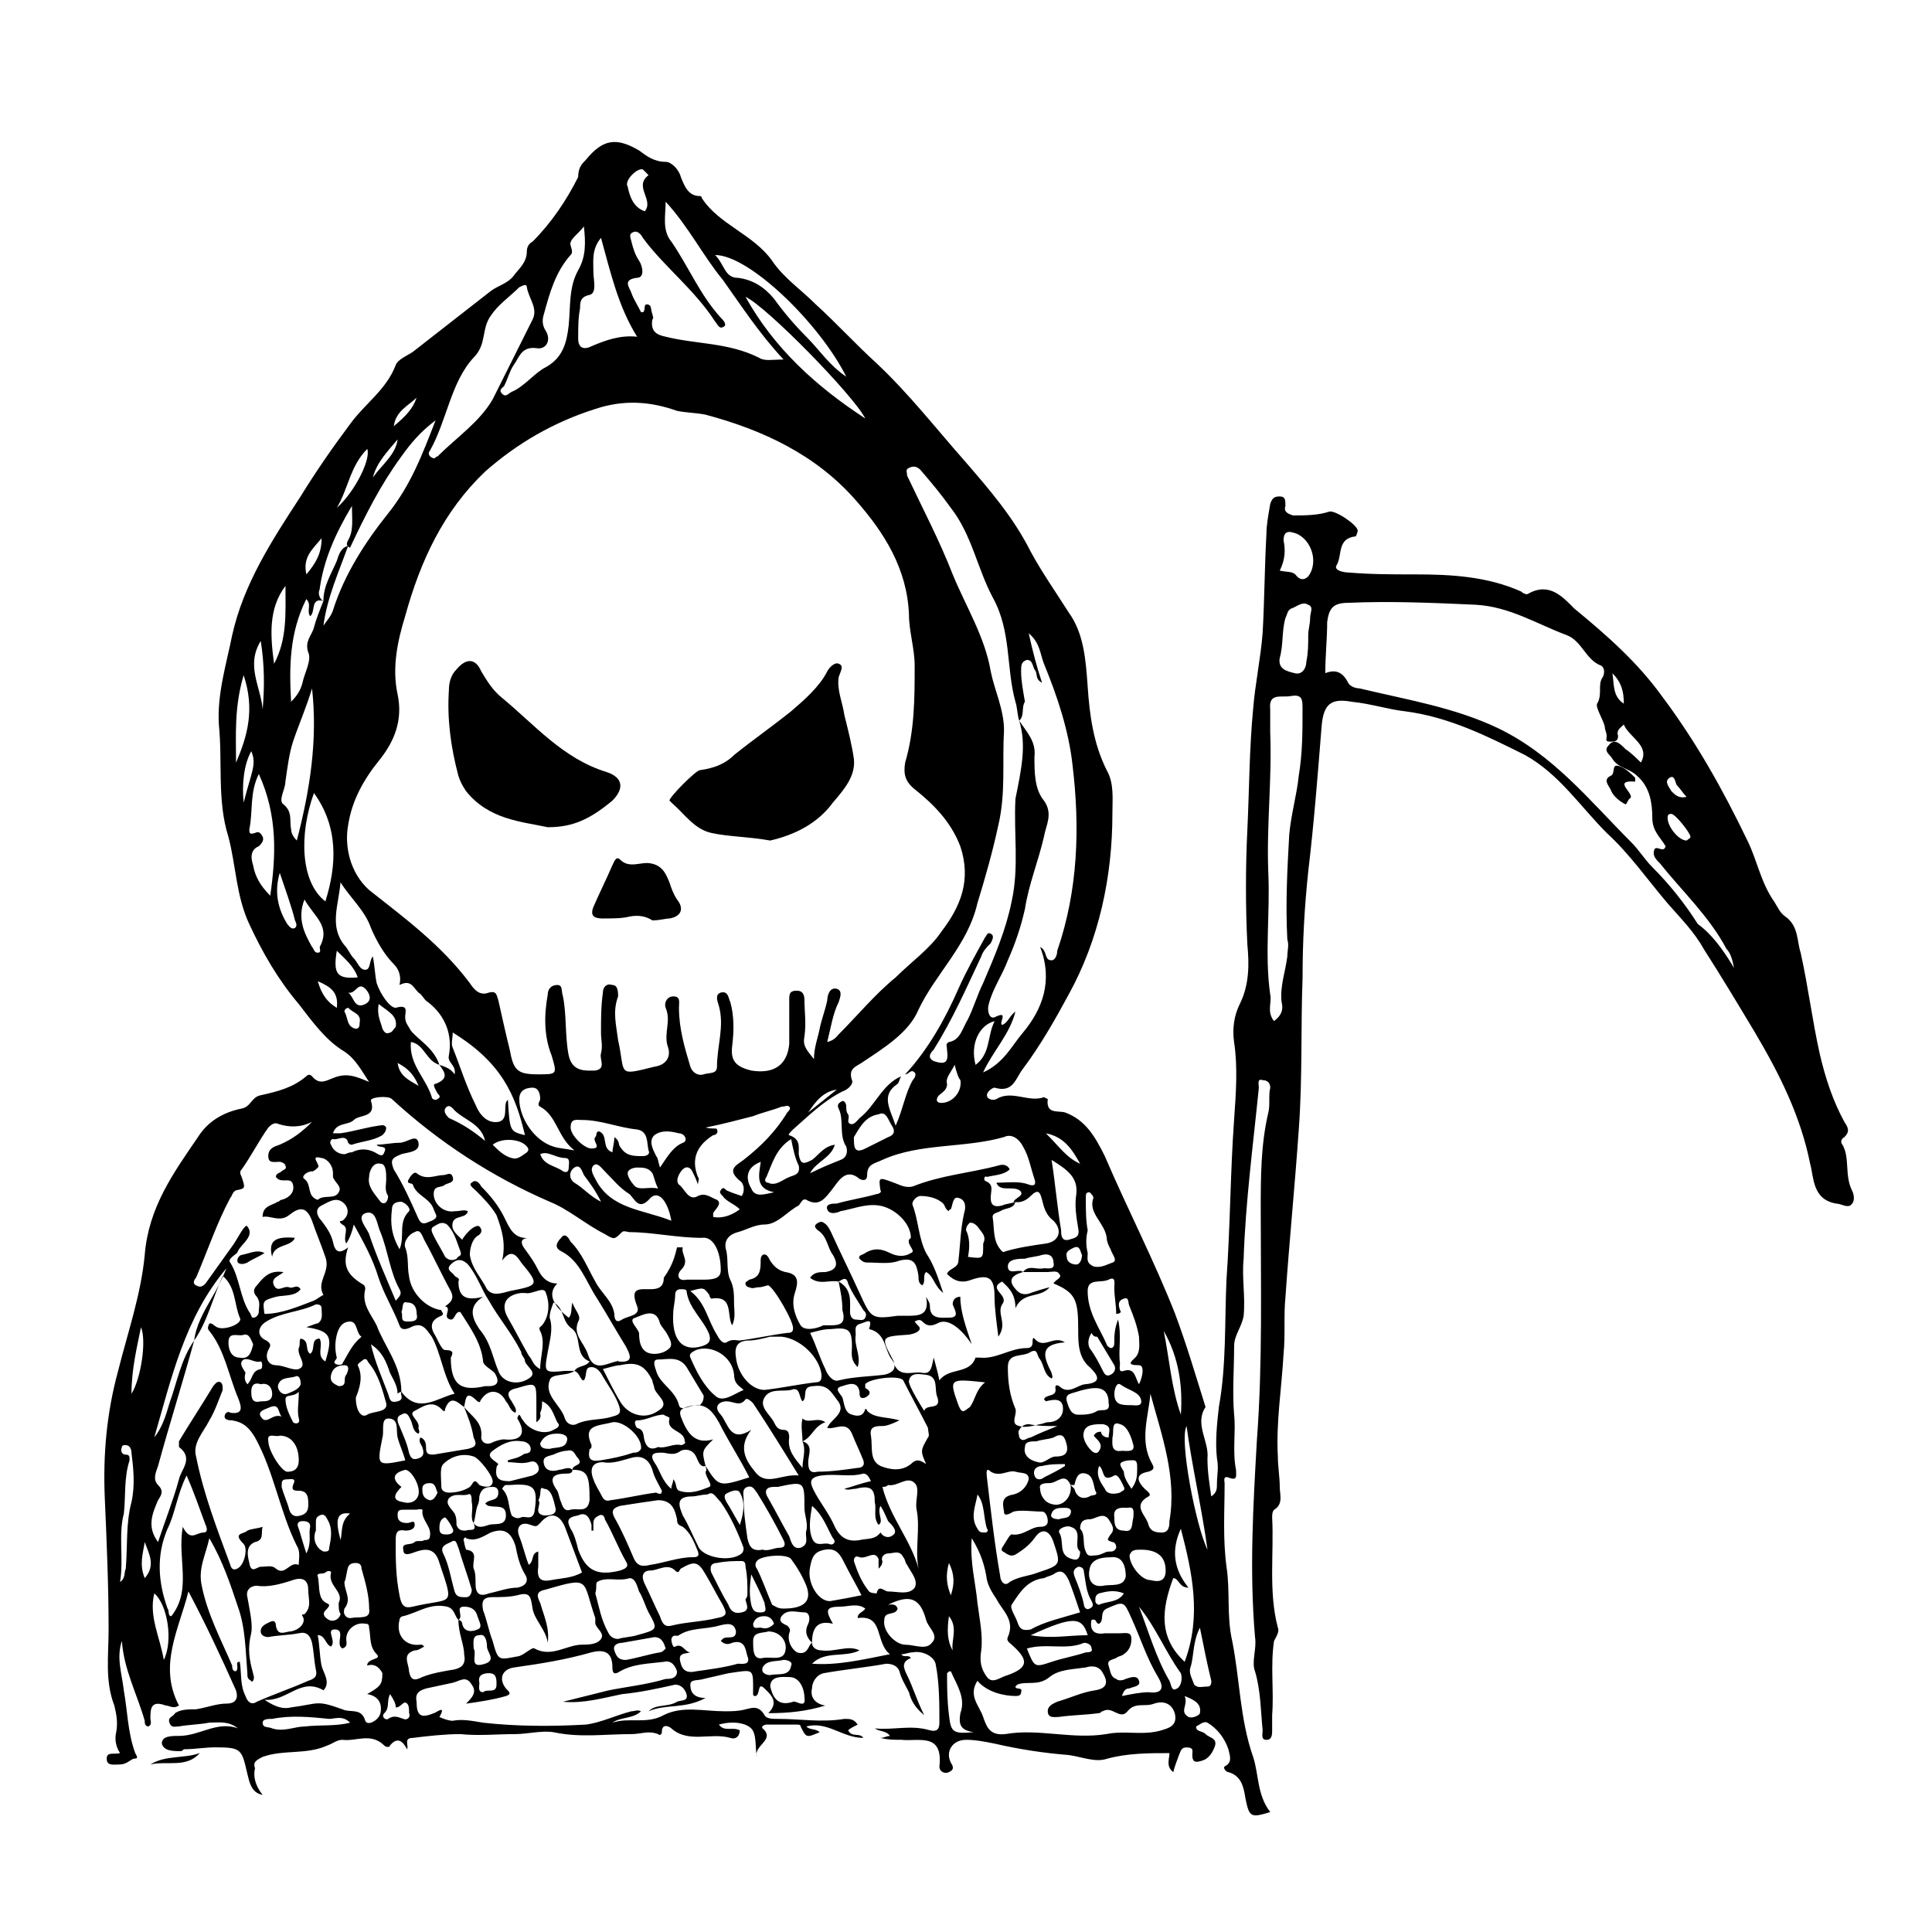 <?xml version="1.0" encoding="UTF-8"?>
<!-- Uploaded to: ICON Repo, www.iconrepo.com, Generator: ICON Repo Mixer Tools -->
<svg fill="#000000" width="800px" height="800px" version="1.1" viewBox="144 144 512 512" xmlns="http://www.w3.org/2000/svg">
 <g>
  <path d="m213.59 619.66c-3.023-0.504-3.527-3.527-4.031-5.543-1.512-6.551-1.512-7.055-8.566-7.055-2.519 0-5.543 0.504-8.062 0.504-0.504 0-0.504 0.504-1.008 0.504-2.016 0-4.535 0-5.039-2.016 0-2.016 2.519-2.016 4.535-2.016 5.543 0 10.078-4.031 15.617-2.016-2.519-2.016-5.039-1.512-7.559-1.512-2.519 0.504-5.039 0.504-8.062 1.008-1.008 0-2.016 0.504-2.519-1.008-0.504-1.512 1.008-1.512 1.512-2.519 1.512-1.008 3.527-1.008 5.543-1.008 3.023-0.504 5.543-1.512 8.062-1.512 3.023 0 3.023-2.016 2.519-3.527-4.031-9.07-8.062-17.633-12.594-26.199-2.519 10.078-8.062 19.648-2.519 30.23-1.512 1.008-2.519 0-3.527 0-4.031-1.512-4.031 1.008-4.031 3.527 0 0.504 0.504 1.512-0.504 2.016-1.008 0-1.008-1.008-1.008-1.512-2.016-7.055-5.543-13.602-6.047-21.16-1.512 4.535 0 8.566 0.504 13.098 1.008 5.543 1.008 11.082 3.023 16.625 0.504 1.008 1.008 1.512-0.504 1.512-1 0.508-2.008 1.516-3.519 1.516-1.512 0-3.527 0.504-3.527-1.512 0-2.016 2.016-1.008 3.527-1.512-1.008-1.512-1.512-3.527-1.008-5.543 0.504-2.519 0-5.039-0.504-7.055-2.519-6.551-1.512-13.098-1.512-20.152 0-11.586-0.504-23.176-1.008-34.762-0.504-11.586 0.504-22.672 3.527-33.754 2.519-10.078 6.047-20.152 7.055-30.73 1.004-12.598 7.555-21.664 14.105-31.238 2.519-4.031 6.551-6.551 11.586-7.559 2.519-0.504 2.519-3.023 5.039-3.527 4.535-1.008 8.566-2.016 12.09-5.039 0.504-0.504 1.008-0.504 1.512 0 2.016 2.519 4.031 1.008 5.543 0.504 3.527-1.512 6.047-0.504 9.574 1.008-2.016-3.023-3.527-6.047-6.551-8.062-5.039-3.023-8.566-8.062-12.09-12.594-5.543-6.551-9.574-13.602-13.098-21.16-3.527-7.559-3.527-15.617-5.543-23.176-3.023-9.574-1.512-19.648-2.519-29.727-0.504-8.062 2.016-16.121 3.527-23.68 3.023-13.602 10.578-25.191 18.137-36.777 4.031-6.551 8.566-13.098 13.098-19.145 4.031-5.543 9.574-9.07 12.09-15.617 0.504-1.512 3.023-2.519 4.535-3.527 7.055-5.543 13.602-10.578 20.656-16.121 2.016-1.512 4.535-2.016 6.047-4.031s3.527-3.527 3.527-6.551c0-1.008 0.504-2.016 1.512-2.519 5.039-5.039 9.07-11.082 12.09-17.129 0-2.512 1.008-3.519 2.016-4.527 4.535-5.543 8.062-6.047 14.105-2.519 2.016 1.512 4.031 3.023 7.055 3.023 1.512 0 3.527 2.016 4.031 4.031 1.008 2.519 2.016 5.039 5.039 5.039 0 0 0.504 0 0.504 0.504 4.535 7.055 13.602 9.574 18.641 16.625 3.023 4.535 7.559 7.559 11.586 11.586 5.543 5.039 10.578 10.578 16.121 15.617 8.566 8.062 15.617 17.129 23.176 25.695 6.551 7.559 13.098 15.113 17.633 24.184 3.023 5.543 6.551 10.578 10.078 16.121 4.031 5.543 4.535 12.594 5.039 19.648 0.504 7.559 1.512 15.113 5.039 22.168 2.016 3.527 1.512 7.559 1.512 11.586 0 16.625-3.527 33.25-11.586 47.863-3.527 6.551-7.559 13.602-12.09 19.648-2.016 2.519-2.519 6.551-7.559 5.039-0.504 0-2.016 1.008-2.016 2.016 0 1.008 1.512 1.512 2.519 1.008 4.031-2.519 8.566 1.008 12.594-0.504l1.008 0.504c-0.504 4.031 2.519 3.023 4.535 3.527 5.543 2.016 8.062 6.551 10.578 11.586 6.047 14.105 13.098 27.711 18.641 41.816 3.023 8.062 5.543 16.625 8.062 24.688-3.023 4.535 1.008 9.07 0.504 13.602 0 3.527 0.504 6.551 1.008 10.078 1.512-1.008 1.512-2.016 1.512-3.527 0-2.016 0.504-4.031 0-6.551-0.504-4.535 0-9.07 0.504-13.602 2.016-11.082 1.512-22.672 2.016-33.754 1.008-14.105 1.008-28.215 2.016-42.32 0.504-7.055 1.008-14.105 0-20.656-0.504-3.527 0-7.055 1.512-10.078 2.519-5.039 2.519-10.578 2.016-15.617-0.504-10.078-0.504-20.656 0-30.73 0.504-10.578 0.504-21.16 1.512-31.738 0.504-6.551 2.016-13.602 2.519-20.152 0.504-8.566 0.504-17.129 1.008-26.199 0-2.519 0.504-5.039 1.008-8.062 0.504-1.512 1.008-2.016 2.519-2.016s1.512 1.008 1.512 2.519c-0.504 1.512 0.504 2.016 2.016 2.519 3.023 0 6.551 0 9.574-1.008 1.512-0.504 7.559 3.527 7.559 5.039 0 0.504-0.504 1.512-0.504 1.512-5.039 0.504-3.527 5.039-5.039 7.559-1.008 1.512 2.016 2.016 3.023 2.016 6.047 0.504 11.586 0.504 17.633 0.504 9.574 0 19.145 0.504 28.215 4.535 0.504 0.504 1.512 1.008 2.016 0.504 5.543-3.023 9.07 1.008 12.09 4.031 8.566 7.055 16.625 14.105 23.176 23.176 9.07 12.09 16.121 24.688 22.672 38.289 2.519 5.039 3.527 11.082 7.055 16.121 1.008 1.512 1.512 3.023 3.023 4.031 3.527 2.519 3.023 6.551 4.031 9.574 2.016 9.07 3.023 17.633 5.039 26.703 1.512 6.551 3.527 12.594 6.551 18.137 1.008 1.512 1.512 2.519 0 4.031-1.008 0.504-1.008 1.512-0.504 2.016 2.016 3.527 0.504 8.062 2.519 12.09 0.504 1.008 1.008 3.023-0.504 4.031-1.008 0.504-2.519-0.504-3.527-0.504-6.551-1.008-6.047-7.055-7.055-10.578-2.519-12.594-8.062-23.68-14.609-34.762-4.535-7.559-9.07-15.113-13.602-22.168-2.519-4.535-6.047-8.062-9.574-12.09-5.543-6.551-10.078-13.098-16.121-18.641-7.055-7.055-12.594-15.617-21.664-20.656-10.078-5.039-20.152-10.078-31.738-11.586-4.535-0.504-9.07-2.016-14.105-2.519-5.543-1.008-7.559 0.504-8.062 6.551-1.008 12.594-2.016 25.695-3.527 38.289-1.008 9.574-1.512 18.641-1.512 28.215-0.504 13.602 0 26.703-1.008 40.305-1.008 14.609-2.519 29.727-3.527 44.336-0.504 5.039 0 10.078-0.504 15.113-0.504 9.07-2.016 18.137-1.512 27.207 0 2.519 0.504 5.543 0.504 8.062 0 2.016 1.008 4.535-1.512 6.047-0.504 0.504-0.504 1.512-0.504 2.016 0.504 9.574-1.008 19.648 1.512 29.223 0.504 1.008-0.504 2.519-1.008 3.527-1.008 6.551 0 13.098-0.504 19.648v4.031c0 1.008 0 2.519-1.512 2.519-1.512 0-1.008-1.512-1.008-2.519-0.504-5.039-0.504-10.578-2.016-15.617-1.008-2.519 0.504-6.047 0-9.07-1.512-17.633-0.504-34.762 0.504-52.395 1.512-20.152 1.008-40.809 1.008-60.961 0-8.566 0-17.129 2.016-25.695 0.504-2.016 0-4.535 0.504-6.551 0-1.512-1.008-2.016-2.016-2.016-1.512-0.504-1.008 1.008-1.008 2.016-1.512 15.113-3.527 30.23-4.031 45.344-0.504 5.039 0.504 10.078 0 15.113-0.504 3.023-2.519 5.039-2.519 8.062 0 6.047-0.504 12.09 0 18.137 0.504 4.535-0.504 9.574 0.504 14.609 0 1.512 0.504 3.023-2.016 2.016-1.512-0.504-1.008 1.008-1.008 1.512 0 7.559-0.504 14.609 0.504 22.168 1.008 6.551 0 13.098 1.512 19.648 2.016 10.078 2.016 20.656 5.543 30.73 1.512 4.535 1.008 10.078 4.535 14.609-5.039 1.512-5.543 1.512-6.551-3.527-0.504-3.023-1.008-6.047-4.535-7.055-0.504 0-1.512-1.008-1.008-1.512 2.016-1.008 1.512-2.519 1.008-4.535-1.008-3.023-3.023-5.543-5.543-7.055-1.008-0.504-2.016 0.504-3.023 1.008 0 1.512 1.512 1.008 2.519 2.016 1.008 1.008 3.023 1.008 2.519 3.023-0.504 1.512-1.512 3.527-3.527 4.031-1.512 0.504-2.519 0.504-2.519-1.512 0-1.008 0.504-2.016-1.512-2.016-1.512 0-1.512 1.008-2.016 2.016-0.504 1.512-1.008 2.519-1.512 4.535-2.016-1.512-1.008-3.527-1.008-5.039-5.543 0-11.082 0-16.625 1.512-3.023 1.008-6.551-0.504-10.078-1.008-6.551-0.504-13.098-1.512-19.648-3.023-2.519-0.504-5.039-1.008-7.559-1.008-3.527 0-5.543 3.023-4.031 6.047 1.008 1.512 0.504 2.016-0.504 2.519-1.008 0.504-2.519 0-2.519-1.512 1.008-9.07-5.543-6.551-10.078-7.055-2.016 0-3.527 0-5.543-0.504 1.008 0 1.512-0.504 2.519-0.504-1.008-1.512-2.519-1.008-4.031-2.016 5.039 0.504 9.574-1.008 14.609 0.504 2.016 0.504 2.519-0.504 2.519-2.016 0-5.039 0-10.578-1.008-15.617-0.504-2.016-3.527-3.527-6.047-3.023-1.008 0-2.016 0.504-3.023 0.504 0.504 1.008 2.016 0 2.519 1.008-2.519 1.008-2.016 2.519-1.008 4.535 1.512 3.023 2.519 6.551 4.535 10.578-2.519-2.016-3.527-4.031-4.031-6.047-1.008-2.016-2.016-3.527-2.519-5.543-0.504-1.512-2.016-2.016-3.527-2.016-5.543 1.008-11.082 1.512-16.625 2.519-2.016 0.504-3.023 2.519-3.023 4.031-0.504 2.016 0.504 4.031 3.527 4.535-5.039 1.512-9.574 2.016-15.113 2.016 3.023-3.023 0.504-5.039-1.008-6.551-2.016-2.016-1.008 2.016-2.519 2.016 0 0-0.504 0-0.504-0.504 0-7.055 0.504-6.551-6.551-5.543-2.016 0.504-4.535 1.008-6.551 1.512-1.512 0.504-3.527 0-3.527 1.512s0.504 3.527 4.031 3.527c-5.543 3.023-10.578 1.512-15.113 3.527 2.016-2.016 5.039-1.008 7.559-2.519 1.008-0.504 3.023 0 2.519-2.016-0.504-1.512-1.512-2.519-3.023-2.519-4.535 1.008-9.07 2.016-14.105 2.519-5.039 1.008-10.078 2.519-15.617 2.016 4.031-1.008 8.062-2.016 12.09-3.023 5.039-1.008 10.078-1.512 15.113-3.023 1.008 0 3.023 0 3.023-2.016-0.504-1.512-1.512-3.023-3.527-2.519-4.031 0.504-8.062 0.504-11.586 2.519-1.512 1.008-2.016 0.504-2.016-1.008 0-3.527-1.512-5.039-5.543-4.031-7.055 2.016-13.602 3.023-20.656 4.031-3.023 0.504-4.031 3.023-2.016 5.543 1.008 1.008 1.512 1.512 0 2.016-3.527 1.008-7.055 1.512-10.578 2.016 1.512-1.512 3.023-3.023 1.512-5.039-1.512-2.519-3.023-1.008-5.039-0.504-2.519 0.504-4.535 1.008-7.055 1.512-1.512 0.504-3.023 1.008-2.519 3.527 0 3.527 1.008 4.535 4.535 3.023 0.504 0 3.527-2.519 1.512 1.008 1.008 0.504 2.519 1.008 3.527 1.008 2.519-0.504 5.039 0 8.062 0.504 9.07 1.008 18.137 1.008 27.207 0.504 4.031-0.504 8.062-2.519 12.09-3.527 1.008 0 1.512-0.504 2.519 0-2.016 2.016-5.543 1.512-7.559 3.023 4.535-1.512 9.07 0.504 13.602-2.016 5.039-2.519 10.578-1.008 16.121-1.008 2.016 0 3.527 0 5.543-0.504s3.527-1.008 5.039 1.512c0.504 1.008 2.016 1.008 3.527 1.008 6.047 0 11.586 1.008 17.633 0 1.512 0 2.519 0 3.527 1.512-1.008 0.504-2.016 1.008-2.519 1.512 1.008 2.016 3.023 0.504 4.031 2.016-5.543 0-9.574-4.535-15.113-3.023 1.008 1.008 2.519 0.504 3.527 1.512-3.527 1.512-3.527 1.512-5.039-1.512 0-0.504-0.504-0.504-1.008-0.504h-8.062c-0.504 0-1.512 0.504-1.008 1.008 3.527 3.023-2.519 4.535-1.512 7.559-0.504-2.519 0-6.047-1.512-7.559-1.512-1.512-5.039-2.016-8.566-1.008 1.512 2.016 3.527 0.504 5.543 1.512 0 1.512-1.008 2.519-2.519 2.016-5.039-1.512-11.082 1.512-15.617-2.519-0.504-0.504-2.519-1.512-2.519 1.008 0 0.504-0.504 1.008-1.008 0.504-2.519-1.008-4.535 0-7.055 0-7.055 0-13.602 1.008-20.656-0.504-3.023-0.504-7.055 0.504-10.078 0.504-5.039 0-9.574 0.504-14.609 0-4.031 0-8.566 0.504-12.594 1.008-2.519 0-1.008 2.016-1.512 3.023-1.008-2.016-2.519-3.527-4.535-1.008 0 0.504-1.008 0.504-1.512 0-3.527-3.527-7.559-1.008-11.082-1.512-1.512 0-2.519 1.008-4.031 1.512-5.543 2.519-11.586 1.008-17.129 3.023-2.016 1.008-2.519 1.512-2.016 3.023-0.504 1.996 0 4.516 2.016 7.035zm214.12-82.121c-1.512-3.527-3.527-0.504-5.543-0.504-1.008 0-3.023 0-2.519 1.512 0 1.512 1.008 3.527 3.023 4.031 3.023 1.008 5.543-2.016 5.039-5.039l1.008 1.008c0.504 2.016 2.016 3.023 4.031 2.016 0.504-0.504 2.519 0 1.512-1.512-0.504-1.512-0.504-4.031-2.519-4.535s-2.519 1.008-3.023 3.023h-1.008zm-158.2 10.074c1.008 1.512 2.519 1.008 4.031 0.504 1.512-0.504 4.535 0.504 4.535-2.519 0-3.023-2.519-2.016-4.535-2.519-0.504 0-0.504-0.504-1.008-0.504 1.008-1.512 3.527-0.504 3.527-3.023 0-1.008-0.504-1.512-1.512-1.512-2.016 0-3.023 0.504-3.527 2.519 0 0.504 0 1.512-0.504 2.519-0.504 1.516-0.504 3.023-1.008 4.535-1.008-1.512 0-3.527-0.504-5.543 0-1.008 0-2.519-1.008-2.016-1.512 0.504-3.527-0.504-5.039 1.008-1.008 1.512 0.504 2.519 1.512 4.031 0.504 1.008 0.504 2.016 0.504 3.023 0.504 1.512 1.512 1.512 2.519 1.512 1.008-0.504 3.023 0.504 2.016-2.016zm26.199-14.105c0-1.512 3.023-1.008 1.512-3.023-1.008-1.008-1.008-2.519-3.023-2.016-1.008 0-2.519 0.504-3.527 1.008-1.512 0.504-3.023 0.504-2.519 2.519s2.519 2.016 4.031 1.512c1.008 0 2.519-1.008 3.527 0 0 1.008-1.008 1.008-1.512 1.008-3.527 0-5.039 1.008-2.519 4.535 0.504 1.008 0.504 2.016 1.008 3.023 0.504 1.512 1.008 2.519 2.519 2.016 2.016-0.504 4.535 1.008 5.039-2.519 0-6.551-0.504-8.062-4.535-8.062zm-66-230.24c-3.527-1.008-2.016 3.023-3.527 4.031-1.008-1.512 0.504-3.023-1.008-4.535-4.535 9.07-4.535 18.137-4.031 27.207 1.512-1.512 2.519-3.023 3.023-5.039 0.504-2.519 2.519-6.047 1.512-8.062-1.008-3.023 1.008-4.535 1.512-6.551 0.504-2.012 1.512-4.531 2.519-7.051 0-4.031 2.016-7.055 3.527-10.578 0.504-1.512 1.008-3.527 3.023-4.031-2.519 7.055-5.543 13.602-6.551 21.16 1.008-1.512 2.016-2.519 2.519-4.031 3.023-9.574 8.566-18.137 14.609-25.695 6.047-7.559 9.07-15.617 12.594-24.688-4.031 3.023-6.551 6.047-9.07 9.574-5.543 7.559-9.574 15.617-13.602 24.184-1.008-0.504-1.008-1.008-0.504-2.016 1.512-2.519 1.008-5.543 1.008-9.07-4.535 7.559-7.559 14.609-8.566 22.168-0.5 1.008 0.004 2.519 1.012 3.023zm101.27 229.23c3.527 5.543 3.527 5.543 11.586 3.023-2.519-5.039-5.543-9.574-8.062-14.609-2.016-3.527-4.031-5.543-8.566-4.031-1.512 0.504-2.016 1.008-1.512 2.519 1.512 4.031 3.527 7.559 8.566 6.047-3.019 3.019-3.019 3.019-2.012 7.051-1.512 0.504-2.016-1.512-2.519-2.519-1.008-2.016-3.023-2.016-4.031-1.512-2.016 1.512-3.527 0.504-5.039 0.504s-3.527 0-2.016 2.519c1.512 2.016 2.016 5.039 4.535 7.055 0-1.008 0.504-1.512 0.504-2.519 1.008 1.008 0.504 2.519 1.512 3.023 3.023 1.008 5.543 0 8.062-1.008 1.008-0.504-1.008-2.519-1.008-4.031 0.504-0.504 0-1.008 0-1.512zm-34.762-25.191c1.008-1.512 3.023-1.008 4.031-2.519-4.031-1.512-2.016-6.551-4.535-8.566-3.023-2.016-2.016-5.543-5.039-7.055-0.504 1.512-1.008 2.519-1.008 4.031 1.008 3.023 0 6.047-0.504 9.07-1.008 5.543-1.008 5.543 4.535 5.039h2.519c-2.016 1.512-6.047 0.504-6.551 2.519-1.512 4.031 3.023 6.551 4.031 10.078 0.504 1.512 2.016 2.016 3.023 1.512 3.023-1.512 6.551-1.008 9.574-2.016 2.016-0.504 2.519-1.008 1.512-3.527-1.008-2.519-2.519-4.535-4.031-7.055-0.504-1.008-1.512-2.519-3.023-2.519-2.016 0-1.008 2.016-2.016 3.527-1.008 0-1.008-2.016-2.519-2.519zm-35.27-16.121c0 0.504 1.008 1.008 0 1.512-2.519 1.008-3.023 2.519-2.016 4.535 1.008 1.512 2.016 4.535 3.023 4.535 2.519 0 2.016 1.008 1.512 2.016 0 7.055 2.519 9.07 9.07 7.559h1.008c3.023 0 2.519-2.016 1.512-3.527-1.008-1.008-3.023-2.016-3.023-3.023-0.504-5.039-3.527-9.07-6.047-13.098h-0.504c-1.008 0.504-1.008 2.016-2.016 2.016-2.519-0.504 0.504-3.023-1.512-3.527 1.512-1.008 2.519-2.016 1.512-4.031-2.519-4.535-4.535-9.07-7.055-13.602-0.504-1.008-1.008-3.023-2.519-2.016-1.512 0.504-3.023 2.519-2.519 4.031 1.008 2.519 0.504 5.039 1.008 7.559 0.508 4.527 4.539 8.559 8.566 9.062zm98.246 88.168c0 1.512 1.512 2.016 2.519 2.016 3.527 0.504 7.055-1.512 10.078 0-4.031 2.016-9.07 0-12.594 3.527 6.551 0.504 13.098-1.008 20.656-2.519-4.031-3.023-1.512-10.578-8.566-9.574 0-1.512 1.512-1.512 2.016-2.519-2.016-1.512-4.535-0.504-6.551-0.504-4.031 0-4.031 1.008-2.016 4.535-4.031-1.008-5.543 1.008-5.543 5.039-1.512-1.512-2.016-3.023-1.008-5.039 0.504-1.008 0.504-3.023-1.008-3.023-2.016 0-4.535-1.008-6.047 1.008-1.008 1.512 0.504 2.016 1.512 2.519 0.504 0.504 1.008 1.008 0.504 2.016-0.504 2.016 0.504 4.031 2.016 5.039 3.023 1.008 3.023-2.016 4.031-2.519zm-92.199-62.473c2.016 2.519 5.039 4.031 4.535 8.062 0 1.008 1.008 2.016 2.519 1.512 1.008-0.504 2.519-1.008 3.527-1.008 4.535 0.504 6.047-1.512 3.527-5.543 0 0 0-0.504 0.504-1.008 0.504 0.504 0.504 1.008 1.008 1.512 1.512 2.519 5.543 4.031 8.062 2.519 1.008-0.504 2.016-1.008 1.008-2.016-1.008-2.016-1.512-4.535-4.031-5.543 0 1.008 0 2.016-0.504 3.023 0 0.504 0.504 1.512-1.008 2.519v-5.039c0-5.543 0-5.543-5.039-4.031-2.519 0.504-3.023 1.512-1.512 3.527 0.504 1.008 1.512 2.016 1.008 3.023-1.512-0.504-1.512-2.016-2.519-3.023-1.512-3.023-4.535-3.527-6.551-0.504-0.504 0.504 0 1.008-1.008 0.504-3.023-3.023-3.023-1.008-3.527 1.512-1.512-1.008-3.527-3.527-5.039 0.504 0 1.008-0.504 0.504-1.008 0-2.519-2.519-5.039-0.504-7.055 0.504s1.512 2.519 1.008 4.535c0 0.504 0.504 1.008 0 1.512-1.512-0.504-1.512-2.519-2.016-3.527-0.504-1.008-1.008-2.519-2.519-1.512-1.512 0.504-1.008 2.016-0.504 3.023 1.008 2.519 2.016 4.535 2.519 7.055 0.504 1.512 1.008 2.016 2.519 1.512 1.512-0.504 1.512-1.512 1.008-3.023-0.504-1.008-1.008-1.512-0.504-2.519 1.512 0.504 1.512 2.016 1.512 3.023 0 1.512 1.008 1.512 2.016 1.512 3.023-0.504 6.047-1.008 9.07-1.512 2.016-0.504 2.519-1.008 1.512-3.023-0.504-3.023-1.512-5.543-2.519-8.062zm-1.512 56.426c-1.008-1.008-1.008-3.023-3.023-3.527-4.535-1.008-7.559 1.512-11.586 2.519-0.504 0-1.008 0.504-1.008 1.008-1.008 4.031 1.512 7.055 5.543 6.551 0.504 0 0.504 0 1.008 0.504-1.008 0.504-1.512 1.008-2.519 1.008-3.527 1.008-1.512 3.527-1.512 5.543 0.504 2.519 1.512 2.519 3.527 1.512 2.519-1.008 5.543-1.512 8.566-2.016 2.016-0.504 3.023-1.512 2.519-4.031-0.004-2.519-1.516-5.543-1.516-9.07 0.504 0 1.008 0.504 1.008 1.008 0.504 2.519 3.023 2.016 4.031 1.512 1.512-0.504 0.504-2.016 0-3.527-0.504-2.016-2.016-2.519-3.527-2.519-2.519 0 0 2.519-1.512 3.527zm91.191-47.359c3.023 1.008 1.512 3.527 1.512 5.543 0 2.016 0.504 3.023 2.519 2.519 3.527 0 7.055-0.504 10.578-1.008 1.008 0 2.016-0.504 1.512-2.016-1.008-2.519-2.016-4.535-3.023-7.055-1.512-3.527-4.535-1.008-6.551-1.512 1.008-2.519 5.543-4.031 2.519-7.559-1.512-2.016-2.519-4.031-6.047-3.527-3.527 0-1.512 3.023-3.023 4.031-1.008-1.008-0.504-4.031-3.023-3.023-2.519 0.504-5.543-0.504-7.055 2.016-1.512 2.519 1.512 4.535 2.519 6.551 0.504 1.008 1.008 2.016 2.519 2.016 1.008 0 1.512 0.504 1.512 2.016-0.504 3.527 1.512 5.543 3.527 8.062 0.004-2.519 1.012-4.535 0.004-7.055zm-96.23-99.754c1.512 0.504 3.023 1.008 4.031 2.519 0.504-2.519-2.016-3.023-1.512-5.039 1.008-5.543-1.008-10.578-5.543-14.105-1.008-0.504-1.512-2.016-2.519-2.519-1.512-1.512-2.016-3.527-5.039-2.016 0.504-2.016 0-4.031-1.512-5.543-2.519-2.519-4.535-6.047-6.047-9.574-1.512-4.535-5.543-8.062-8.062-12.09-0.504 6.047-3.023 11.586 1.008 16.625 1.008 1.008 1.512 2.519 2.519 3.527 1.008 1.008 1.512 3.023 3.023 3.023 1.512 0 1.008-2.519 2.016-3.527 0.504 2.519 0.504 4.535 1.008 7.055 1.008 3.023 3.527 6.551 5.039 6.551 3.527-1.008 2.519 1.008 2.519 2.519 0 1.512 1.008 2.519 1.512 3.527 2.019 2.519 6.051 4.535 7.559 9.066-3.527-1.008-4.031-5.543-7.559-6.047-0.504 6.047 4.031 9.574 5.543 14.609 0 0.504 1.008 1.008 1.512 0.504 1.008-0.504 0.504-1.008 0-1.512-0.504-1.008-1.512-2.519-0.504-2.519 4.031-1.508 2.016-3.523 1.008-5.035zm-10.074 86.656c4.535 6.047 9.574 1.512 14.105 0.504-3.023-4.535-3.527-10.578-6.047-15.113-1.512-2.016-2.519-4.031-5.543-2.519-1.008 0.504-2.519 1.008-3.023-0.504-1.512-4.031-4.031-8.062-5.543-12.594-1.512-5.039-4.031-9.574-6.551-14.105-0.504 2.016-1.008 3.527-2.016 5.039-1.008-2.016 1.008-4.031-1.008-5.039-1.512-1.008 0-1.008 0-1.008 2.016-1.512 1.512-3.527 0.504-4.535-2.016-2.016-4.031-0.504-6.047 0.504-2.016 1.008-1.008 3.023 0 4.031 1.512 2.016 2.519 3.527 3.023 5.543 0.504 2.519 1.512 3.527 4.031 1.512-1.512 4.535-0.504 7.055 3.527 9.574 1.008 0.504 1.008 1.008 1.008 1.512-1.008 4.031 1.512 6.551 3.023 9.574 2.019 5.535 6.555 10.57 6.555 17.625 0 0-0.504 0-1.008 0.504 0-2.016-1.008-3.527-2.016-5.543-1.008-3.023-2.016-5.543-5.039-7.559 1.008 4.535 3.023 9.07 4.535 13.098 0.504 1.512 0.504 2.519 2.519 2.016 2.016-0.5 0.504-2.012 1.008-2.516zm-54.914-13.602c0.504-4.031 2.519-7.559 4.535-11.082 1.512-2.519 3.023-5.543 4.031-8.062-11.082 13.098-14.609 29.223-19.145 44.84 2.016-2.519 3.023-5.543 4.031-9.07 2.012-5.543 3.019-11.59 6.547-16.625-3.023 11.082-6.551 22.168-9.574 33.25-0.504 1.512-1.512 3.527 0 5.039 1.512 1.512 1.008 2.519 0 4.031-1.512 3.527-3.023 7.055 0 11.082 2.016-6.047 4.031-11.082 5.543-16.625 0.504-2.519 4.031-5.543 0-8.566v-1.512c3.023-5.039 6.047-9.574 9.07-14.609 0.504-0.504 1.008-1.512 2.016-1.008 0.504 0.504 0.504 1.008 0.504 2.016-1.008 2.519-2.016 5.543-3.527 8.062-1.512 3.023-4.535 6.047-3.527 9.574 2.016 10.078 5.543 19.145 9.07 28.719 0.504 2.016 2.016 1.008 2.519 0.504 1.512-1.512 2.016-5.039 1.008-6.047-3.023-3.023 0-2.519 1.008-3.527 1.008-0.504 2.519-0.504 4.031-1.008-0.504 1.512 0.504 3.527-2.016 4.031-2.519 1.008-2.016 3.527-1.512 5.543 0.504 3.023 2.016 1.008 3.023 1.008 1.512 0 3.023-0.504 4.031 0.504 2.519 2.016 3.527-2.016 6.047-1.008 0-1.512 0.504-3.527-0.504-5.039-4.535-9.07-6.047-19.648-11.082-28.719-1.512-2.519-3.023-4.031-6.047-4.535-0.504 0-2.016 0-2.016-1.008 0-1.008 1.008-1.512 1.512-1.008 3.527 0.504 3.023-1.512 2.016-4.031-2.519-6.047-3.527-12.594-7.559-17.633-0.504-0.504-0.504-1.008 0-2.016 1.008 0 1.008 0.504 2.016 1.008 2.016 1.008 7.055-1.008 6.047-2.519-1.512-3.527-1.008-8.062-4.535-11.082-2.527 5.539-4.039 12.09-7.562 17.129zm218.65-164.24c-0.504-1.512-0.504-3.527-1.008-5.039-2.519-9.07-1.008-18.641-6.047-27.711-4.031-7.559-5.543-16.625-11.082-23.68-2.519-3.527-5.039-6.551-8.062-10.078-1.008-1.008-2.016-1.008-3.023-0.504-1.008 0.504-0.504 1.008-0.504 2.016 4.031 8.566 8.566 17.129 12.09 26.199 3.527 8.566 8.566 16.625 10.078 25.695 1.008 5.039 3.527 10.078 3.527 15.617-0.504 8.566 0.504 16.625-1.512 25.191-1.512 7.055-3.527 14.105-5.543 20.656-2.519 11.082-11.082 18.641-15.617 28.215-2.519 6.047-9.07 10.078-15.113 14.105-1.512 1.008-3.527 1.512-2.519 4.535 0.504 1.008-1.008 2.519-2.519 3.023-5.039 2.519-9.07 6.551-13.098 10.078-0.504 0.504-1.512 1.512-1.008 1.512 3.023 1.008 2.519 3.023 2.519 5.039 0.504 3.023 1.512 2.519 3.527 1.512 2.016-1.512 3.023-3.527 6.047-4.031-1.008 3.527-5.039 4.535-6.551 7.559 3.023-1.512 5.543-2.519 8.062-3.527 1.512-0.504 2.016-2.016 1.512-3.527-2.016-3.023-0.504-7.055-2.016-10.078-0.504-1.008 0-1.512 1.008-2.016 0.504 0 1.008 0.504 1.008 1.512 0 0.504 0 1.512 0.504 2.016 0.504 1.008-0.504 2.016 0.504 2.519 1.008 0.504 2.016-1.008 2.519-1.512 4.031-3.023 6.047-9.07 11.082-11.082-0.504 0.504-0.504 1.512-1.008 2.016-4.535 3.023-2.016 6.551-0.504 11.082 2.016-4.535 2.519-8.566 4.535-12.09 0.504-0.504 1.008-1.512 0.504-2.016-1.008-1.008-1.512 0.504-2.519 0.504 6.047-6.551 10.578-14.609 14.105-22.672 2.016-4.535 4.535-9.07 7.055-13.602 0.504-0.504 0.504-1.512 1.512-1.008 1.008 0.504 0.504 1.512 0 2.519-1.008 1.008-2.016 2.016-2.519 3.527-4.031 8.566-7.559 16.625-12.594 24.688-0.504 0.504-2.016 2.016 0 3.023 3.023 1.008 4.031 0.504 3.527-3.023 0-1.008-0.504-1.512 0.504-2.016 3.023-0.504 3.527-3.527 5.039-6.047 1.512-3.023 2.519-6.551 4.031-9.574 3.023-7.055 6.047-14.105 7.559-21.664 2.016-9.07 0.504-18.137 1.008-27.207 1.504-7.559 3.016-14.109 1-20.656 2.016 3.023 4.535 5.543 4.031 9.574 0 4.031 0 8.566 2.519 11.586 2.519 3.527 0.504 6.551 0 9.574-1.512 6.551-4.031 12.594-5.039 19.145-1.008 4.535-2.519 9.07-4.535 13.602-1.512 4.031-4.031 7.559-5.039 11.586-0.504 1.512 0 4.031 1.512 3.527 4.031-2.016 1.008 1.512 2.016 2.016 1.512-0.504 2.016-2.519 3.527-3.527-1.512 6.047-6.047 10.578-8.566 16.121 5.543-2.519 7.559-7.055 10.578-10.578 5.039-6.047 8.062-13.602 4.535-22.672 2.016 1.008 1.008 3.527 3.023 3.527 1.008 0 1.512-1.512 1.512-2.519 5.543-16.121 6.047-32.746 4.031-49.375-1.008-9.07-4.031-18.137-7.559-26.703-1.008-2.519-1.008-5.543-4.031-8.062 1.008 4.535 2.016 8.566 3.527 13.098-2.016-1.008-1.008-2.519-2.016-3.527-0.504-1.008-0.504-2.519-2.016-2.519-1.512 0.504-1.512 1.512-1.512 3.023 0 2.519 0.504 5.039 1.008 8.062-1.004 1.516 0.004 3.531-1.508 5.043zm-47.863 148.62c-2.519-0.504-5.039 1.008-7.559-1.008 1.008-1.512 2.519-1.512 4.031-1.512 3.023-0.504 3.527-2.016 2.016-4.535-1.512-2.016-1.512-5.039-4.031-6.551-0.504-0.504-1.008-1.008-0.504-1.512 0.504-0.504 1.512-1.008 2.016-0.504 1.008 0.504 1.512 1.512 2.016 2.519 2.519 5.543 5.039 10.578 7.559 16.121 3.023 6.551 3.023 7.055 10.078 6.047h2.519c3.023 0 6.047 0 5.039-5.039 0.504 1.008 1.008 1.512 1.008 2.519 0 3.527 3.023 3.023 5.039 3.023 3.023 0 1.512-2.016 1.008-3.527 0-1.008 0.504-2.016 2.016-2.016 0 4.031 1.512 8.062 3.023 12.594-3.023-4.535-6.551-7.055-9.07-5.543-2.016 1.008-3.023 0.504-4.031-0.504-0.504-0.504-1.008-0.504-2.016 0 0.504 1.008 2.016 1.512 1.008 2.519-0.504 0.504-2.016 1.008-3.023 1.008-7.055 0.504-7.055 0.504-3.527 7.055v0.504c1.512 4.031 5.039 2.016 7.559 2.519 2.519 0.504 2.519-2.016 3.023-4.031 0.504 2.016 1.008 3.527 1.512 6.047 2.519-3.527 8.062-1.512 9.574-6.047h1.008c4.535 0.504 8.062-2.519 12.594-2.519 1.008 0 1.512-0.504 1.512-1.512 0-0.504 0-1.512 0.504-1.008 2.519 3.023 5.039-1.008 8.062 1.008-7.055 0.504-5.543 4.031-3.527 8.062 0 0.504 0.504 1.008 0 1.512-2.016-1.008-2.016-3.527-3.023-5.039-1.008-1.008-0.504-3.023-2.519-2.016-2.016 1.512-6.047 0-6.047 4.031s0.504 7.559 2.016 11.082c0.504 1.512-1.512 4.031 1.008 4.535 1.512 0.504 3.527 0 5.543-0.504 0.504 0 1.512-0.504 2.016-0.504 2.519 0 4.031-1.512 4.031-3.527 0-3.023-2.519-2.519-4.535-2.016 0 0-0.504-0.504-0.504-0.504 0.504-1.512 3.527-0.504 3.023-3.023 0-0.504 0-1.008 1.008-0.504 2.519 2.519 5.039-0.504 7.055-0.504 5.039-0.504 2.519-3.023 1.008-4.535-3.023-2.519-3.023-6.551-3.023-9.574 0-8.062-0.504-10.078-6.551-12.594 0.504-1.008 2.519-1.512 1.512-2.519-0.504-1.008-2.016-0.504-3.023-0.504h-6.551c1.512-2.016 3.527-0.504 5.543-1.008 1.008 0 3.023 0.504 2.519-1.512 0-1.512-1.008-2.519-3.023-2.016-1.512 0.504-3.023 0.504-4.535 1.008-1.512 0-4.535 0-4.535 2.016 0 2.519 3.023 0.504 4.031 1.512-3.527 1.008-4.031 2.519-1.512 5.039 1.008 1.008 2.519 1.008 3.527 0.504 1.512-0.504 3.023-1.008 5.039-1.512-2.519 3.023-7.055 1.008-9.07 5.543 0-4.031-2.016-5.543-3.527-7.055-4.031 2.016 2.016 3.527 0 6.047-1.512 2.519 1.512 5.039-1.008 8.566-0.504-4.031-1.008-7.559-1.008-10.578 0-5.039-1.512-6.047-6.047-4.535-2.519 1.008-4.535 0.504-6.551-1.512 0.504-1.512 3.023-1.512 3.023-3.527 0.504-4.031 0.504-8.062 1.512-12.594 0.504-1.512 0.504-3.527-1.512-4.031-1.512-0.504-1.512 2.016-2.016 3.023 0 0-0.504 0-0.504 0.504-1.008-0.504-1.008-1.512-1.512-2.016-1.512-1.512-4.031-2.016-6.047-2.016-1.008 0-2.519 1.512-2.016 2.519 1.512 4.031 1.512 8.566 3.527 12.594 2.016 3.023 3.023 6.047 4.535 10.578-2.519-2.016-2.519-4.535-4.535-5.543-1.008 1.008 0 2.519-1.008 3.527-1.008-0.504-1.008-1.512-1.008-2.519-0.504-3.023-1.008-5.039-5.039-4.031-2.519 1.008-5.543 0.504-8.566 0.504-1.008 0-1.512-0.504-2.016-1.008-0.504-1.008 1.008-1.008 1.512-1.512 2.519-1.512 4.535-1.008 6.551 0 2.016 1.008 4.031 1.008 5.543 0 1.512-0.504-1.008-2.016-0.504-3.527l0.504-0.504c0-4.031-4.535-8.062-8.566-8.566-3.527-0.504-7.055 1.008-10.078 1.512-1.008 0.504-3.023 1.008-3.527-0.504-0.504-1.512 1.512-1.512 2.519-1.512 3.527-1.008 7.055-1.512 10.578-2.519 0.504 0 1.512-0.504 1.008-1.008-0.504-3.527-0.504-3.527 3.527-2.016 1.512 0.504 3.023 1.512 5.039 1.008 7.559-3.023 15.113-3.527 22.672-5.543 1.512-0.504 2.519 0 3.023 1.008-1.512 1.512-4.031 1.512-6.047 2.016-0.5-0.492-1.004 0.516-0.5 1.02 2.519 1.008 1.512 2.519 1.512 4.535s1.008 2.519 3.023 2.016c1.008-0.504 2.519-0.504 3.527-1.008-0.504 2.016-2.519 1.512-4.031 2.519-1.008 0.504-2.016 0.504-2.016 1.512 0.504 3.023 0 6.047 2.016 8.566 0.504 0.504 0.504 1.008 1.512 0.504 3.527-1.008 7.055-1.512 10.578-2.016 3.527-0.504 4.535-3.527 2.016-6.047-2.016-1.512-2.519-3.527-3.023-5.543-0.504-2.016-1.008-3.023-3.023-1.008-1.008 1.008-2.519 2.016-4.535 1.512 0.504-1.008 2.519-1.512 2.016-2.519-0.504-1.008-2.016-1.008-3.527-1.008-1.008 0-2.519 0-3.023-1.512 3.023 0 6.047-0.504 8.566 0.504 1.512 0.504 2.016 0 1.512-1.512-1.008-3.023-1.512-6.047-3.023-8.566-1.008-2.016-3.023-3.527-5.039-2.519-10.578 3.023-22.168 1.512-32.242 6.047-2.016 1.008-4.031 1.008-4.031 4.031 0 1.512-1.008 1.512-2.016 1.008-3.527-3.023-5.543 0.504-7.055 2.519-2.016 2.519-3.527 5.039-7.055 3.023-1.008-0.504-1.512 1.008-2.016 1.512-3.023 1.512-5.543 5.039-9.07 5.039-2.519 0-5.039 1.512-7.055 2.016s-4.031 2.016-3.023 5.039c0.504 2.519 0 5.543 1.008 7.559 1.008 2.016 1.008 4.031 1.008 6.047 0 2.016 0.504 4.031-0.504 6.047-1.512-2.519 0.504-8.062-5.543-7.055 0 0-0.504-0.504-0.504-1.008-1.512-2.016-1.512-2.016-5.039-1.008 4.031 3.023 4.535 7.559 7.055 11.586 0.504 1.008 1.512 2.519 2.519 2.016 1.512-1.008 2.519-0.504 3.527-0.504 4.031-0.504 8.566-1.512 12.594-2.016 0.504 0 1.512 0 1.512-1.008 0.504-1.512-5.039-11.082-6.551-11.586-0.504 0-1.512 0.504-2.519 0.504-1.008 0-1.512 0.504-2.519 0-0.504 0-1.008-0.504-1.008-1.008s0.504-0.504 1.008-1.008c2.519-0.504 3.023-2.016 3.023-4.535 0-1.008 0-1.512 0.504-2.016 1.008-0.504 1.512 0.504 2.016 1.512 1.008 1.512 2.016 2.519 4.031 3.023 3.527 0.504 3.527 2.519 2.519 5.543-1.008 3.023 0 6.047 1.512 8.566 1.008 1.512 4.031 1.008 6.047 0h2.016c2.519 0 4.031-0.504 3.023-4.031 0.008-2.527-0.496-5.047-1-7.562 3.527 2.016 3.023 5.039 3.023 8.062 0 1.008 0.504 2.016 1.512 2.016 1.008 0 2.016 0.504 2.519-0.504 0.504-1.008 0-1.512-0.504-2.016-1.512-2.519-3.023-4.535-4.031-7.055-0.504-2.016-1.512-1.008-2.519-0.504zm-3.023-63.48c2.016-0.504 2.519-1.512 3.023-2.016 5.039-5.039 9.574-10.578 15.113-15.113 4.031-4.031 9.07-7.559 12.09-12.09 5.039-6.551 8.062-13.602 5.039-22.672-2.519-6.551-7.055-11.082-12.09-15.113-2.519-2.016-3.023-4.031-2.519-7.055 2.519-8.566 2.519-17.129 2.519-25.695 0-4.535-1.512-9.07-1.512-13.602-0.504-12.09-6.551-21.664-14.105-30.23-10.578-12.09-24.688-18.641-39.801-22.672-2.519-0.504-5.039-0.504-7.559-1.008-7.055-2.519-14.105-3.023-21.664-0.504-11.082 3.527-20.656 9.07-29.223 16.625-11.082 10.578-17.129 23.68-21.16 38.289-2.016 6.551-3.527 13.602-2.016 20.656s-1.008 12.594-4.535 17.129c-4.535 5.543-7.559 11.082-8.566 17.633-1.008 5.543 0.504 12.594 5.543 17.129 9.574 7.559 19.145 14.609 26.703 24.688 1.008 1.512 2.519 3.527 5.039 2.519 2.016-0.504 2.016 0.504 2.519 2.016 1.008 4.535 2.016 9.07 3.023 13.098 1.008 5.543 2.016 6.551 7.559 6.551 5.039 0 5.039 0 3.527-5.039-2.016-5.039-2.016-10.578-1.008-16.121 0-1.512 1.008-2.519 2.519-2.519 1.512 0 1.008 1.512 1.512 3.023 1.008 5.039 0.504 10.578 1.512 15.617 1.008 4.535 4.535 4.031 7.055 4.031 3.023-0.504 1.008-3.023 1.512-4.535 0.504-2.016 0-3.527 0-5.543 0-3.527 0-7.055 0.504-10.578 0-1.512 1.008-2.519 2.519-2.016 1.512 0 1.512 2.016 1.512 3.023-1.512 4.031-0.504 7.559 0 11.586 2.016 9.07-0.504 9.574 9.574 7.055 3.527-0.504 4.535-3.023 3.527-5.543-1.008-3.527 1.008-6.551-0.504-10.078-0.504-1.512 0.504-3.023 2.016-3.023 2.016 0 1.512 1.512 1.512 3.023 0 5.543 1.512 10.578 3.023 15.617 0.504 1.512 2.016 2.519 3.527 2.016 1.512-0.504 3.527 0 3.527-2.016 0-5.543 2.016-10.578 0.504-16.121-0.504-1.512-1.008-3.023 0.504-3.527 2.016-0.504 2.016 1.512 2.519 2.519 1.008 3.527 1.008 7.559 0.504 11.586-0.504 4.031 1.008 5.543 5.039 6.551 6.047 1.008 9.574-1.512 10.078-7.055v-11.586c0-1.512 0-2.519 2.016-2.519 1.512 0 2.016 1.008 2.016 2.519 0 3.023 0.504 6.047 0 9.574-0.504 2.519 0.504 3.527 2.519 6.047 0-3.023 1.008-5.543 1.512-8.062 0.504-2.519 1.512-5.039 2.016-7.559 0-1.008 0.504-3.527 2.519-3.023 1.512 0.504 1.008 2.016 0.504 3.527-1.527 3.027-2.031 6.555-3.039 10.586zm240.32-19.648c-0.504-2.519-1.008-4.031-2.016-5.039-4.535-8.566-11.586-15.113-17.633-22.672-1.008-1.008-2.016-2.016-1.512-3.527s2.519 1.008 3.023-1.008c-1.512-2.519-3.527-4.031-3.527-7.559 0-3.527-0.504-8.062-4.031-11.082-2.016-2.016-5.039-2.016-6.551-4.535-0.504-1.008-2.519-2.016-1.008-3.527 1.512-2.016 3.023-0.504 4.535 1.008 1.512 1.008 3.023 2.519 4.031 3.527 2.519-4.535-3.023-6.551-4.535-10.078-1.008 1.008-2.016 1.512-1.512 3.023 0 1.512-1.008 1.512-2.016 1.512-1.512 0-1.008-0.504-1.008-1.512 0-1.008-0.504-1.512-0.504-2.519-0.504-2.016-2.519-5.039-2.016-6.047 1.512-2.519 0-5.039 1.512-7.055 0.504-1.008 0.504-2.519-0.504-3.023-4.031-1.512-5.039-6.551-9.07-8.062-8.062-3.023-15.113-7.559-24.184-8.062-11.082-0.504-22.672-1.008-33.754-0.504-4.031 0-5.039 1.512-5.543 5.039 0 4.535-0.504 9.07-0.504 13.602 2.519-1.008 4.535-0.504 6.047 2.519 0.504 1.008 2.016 1.512 3.023 1.512 12.594 3.023 25.191 5.039 36.777 10.578 14.609 7.055 24.184 19.145 35.266 30.23 2.016 2.016 3.527 4.535 5.543 6.551 4.535 4.535 8.566 9.574 12.09 15.113 3.531 2.527 6.555 6.559 9.578 11.598zm-280.12 74.059h1.512c-0.504 2.016 2.016 3.527-0.504 6.047-1.008 1.008-1.008 3.023 1.512 2.519h4.535c3.023 0 4.535-0.504 4.535-2.519 0-5.039-2.016-9.07-5.039-8.566-6.551 0-13.098-1.512-19.145-1.512-0.504 0-1.512-0.504-2.016 0-2.016 2.016-2.016 2.016-4.535 0.504-5.039-2.519-9.574-6.551-14.609-8.566-15.113-6.551-29.223-15.617-41.816-27.207-1.008-1.008-6.047-0.504-5.543 0.504 1.512 4.535-3.023 3.527-4.535 5.039-1.512 1.512-4.535 0.504-5.543 3.527h2.016c3.527-0.504 6.551-1.512 10.078-2.016 0.504 0 1.512-0.504 2.016 0.504 0 1.008-0.504 1.512-1.008 2.016-2.519 1.512-5.039 1.512-8.062 2.519-0.504 0-0.504 0-1.008-0.504-0.504-2.519-3.023-0.504-4.031-1.008-0.504 0-1.008 1.008-0.504 1.512 0.504 1.512 2.016 2.519 3.527 2.519 0.504 0 1.008-0.504 2.016-0.504 2.016-1.008 4.031-1.008 6.047 0 1.008 0.504 2.016 1.512 2.519 0 1.008-2.016-1.512-1.008-2.016-2.016 2.016 0 4.031-0.504 6.047-0.504s4.535-2.519 5.039 0c0.504 2.519-3.023 2.519-4.535 3.023-2.519 1.008-3.023 1.512-2.016 4.031 2.519 4.031 4.535 8.566 6.551 13.098 1.008 2.016 2.016 1.008 3.527 0.504 2.016-1.008 1.008-1.512 0.504-3.023-1.008-3.023-4.535-3.527-5.543-6.551 0-0.504-2.016 0-1.008-1.512 0.504-1.008 1.512-2.016 2.016-1.512 2.519 2.016 5.039 0.504 7.055 0.504 1.008 0 2.016-1.008 2.519 0.504s-1.008 1.512-2.016 2.016c-1.008 1.008-3.023 0-3.023 2.519s2.519 5.039 5.543 4.535c1.512 0 2.519-0.504 3.527 0-0.504 2.016-3.527 1.008-4.031 3.023s1.008 3.023 2.519 4.535c0.504-1.008 1.512-2.016 2.016-2.519 0.504-0.504 2.016-1.512 2.519-1.008 1.008 1.008 0.504 2.016-0.504 2.519-1.512 1.008-2.016 3.527-2.016 5.039 0.504 3.527 3.023 6.047 4.535 9.07 1.512 2.016 4.031 1.008 6.047 0.504 7.559-1.512 8.062-1.512 3.023-7.559-1.008-1.512-2.519-4.031-5.039-0.504 1.008-4.535 0-8.062-1.512-12.09-1.512-2.519-3.527-4.535-5.543-6.551-0.504-0.504-2.016-1.512-1.008-2.016 1.008-1.008 2.016 0 2.519 1.008 2.519 2.519 4.535 5.039 6.047 8.062 1.512 3.023 2.519 6.047 7.055 5.543-2.519 0-3.023 1.008-1.512 3.023 1.512 2.016 2.519 3.527 3.527 5.543 1.008 2.016 2.519 3.527 5.039 3.527-2.519 2.519-1.512 5.543 3.023 9.07 1.008-1.008 0.504-2.519 1.008-4.031 0.504 2.016 2.519 3.527 1.512 5.039-1.512 3.527 1.512 5.543 2.519 8.566 1.512 5.039 5.039 2.519 7.559 2.016 0.504 0 0.504-0.504 0.504 0 4.535 0.504 3.023-2.016 2.016-4.031-2.519-4.031-5.039-8.566-7.559-12.594-3.023-4.535-4.535-10.078-9.574-12.594-2.016-1.008-1.008-2.519 0-3.527 1.008-1.512 2.016 0 2.519 1.008 3.023 3.023 4.535 7.055 6.551 10.578 1.512 3.023 4.535 5.039 5.039 8.566 0 1.512 0.504 2.519 2.016 1.512 1.512-1.008 5.039-1.008 4.031-3.527-2.016-5.039 0.504-4.535 3.527-4.535 2.016 0 3.527-0.504 3.527-3.023 2.504-3.535 3.008-6.055 3.512-8.07zm-96.73-33.25c-3.023 1.512-6.047 1.512-9.07 0.504-1.008-0.504-2.016 0.504-2.519 1.008-2.519 3.527-4.535 7.559-7.055 11.082-0.504 0.504-0.504 1.008 0 2.016 1.008 3.023 1.008 3.023-1.512 3.527-1.008 0.504-1.008 1.512-1.512 2.016-3.527 6.551-6.047 14.105-9.07 21.16-0.504 0.504-1.008 1.512 0 2.016 1.008 0.504 1.512 0.504 2.519-0.504 2.519-3.527 5.039-7.055 7.559-10.578 1.008-1.512 3.023-5.543 3.527-4.535 2.016 2.519-1.512 4.535-2.519 6.551 0 0.504-1.008 1.008-1.512 1.512-0.504 0.504-1.008 1.008-0.504 1.512 2.519 4.031 2.519 9.07 5.039 13.098 0.504 0.504 0.504 1.512 1.008 1.512 1.008 0 1.512-1.008 1.512-1.512 0-1.512 0.504-2.519-0.504-4.031-1.008-1.008-1.008-2.016 0-3.023 2.016-2.519 3.527-4.031 7.055-3.527-1.008 1.008-3.527 1.512-2.519 3.527s2.519 0 4.031 0.504c1.008 0.504 2.016-1.008 3.023 0.504-1.512 2.016-4.535 1.512-6.551 2.016-3.527 1.008-3.527 1.008-3.023 4.535 4.535 0 9.07-2.016 13.098-3.527 1.008-0.504 1.512-1.008 2.519-1.512-2.016-3.527 2.016-6.047 0.504-10.078-1.008-3.023-2.519-6.551-3.527-9.574-1.512-4.031-3.527-3.527-6.047-1.512s-5.039 0-7.055 0.504c0-3.023 2.519-3.023 4.031-4.031 0.504 0 0.504-0.504 1.008-0.504 2.016-0.504 3.527-2.016 3.023-4.031-0.504-2.016-2.519-0.504-4.031-1.512l-0.504-0.504c0-1.008 1.008-1.008 1.512-1.512s1.512-0.504 1.008-1.512c0-0.504-1.008-1.008-1.512-1.008-1.512 0-3.023 0.504-3.023-1.512s1.512-2.519 3.023-3.023c3.531-1.508 6.051-3.523 8.57-6.039zm-19.145 143.08c0.504 3.023 0 6.047 1.512 9.07 0.504 1.512 1.512 2.519 3.023 1.512 4.535-2.016 9.07-3.527 13.602-5.543 1.512-0.504 2.519-1.008 2.016-3.023-0.504-2.519-0.504-4.535-1.008-7.055-0.504-2.016-1.512-3.023-3.527-2.519-2.519 0.504-5.543 0.504-8.062 1.008-1.008 0-2.016-0.504-2.016-1.512 0-1.512 1.512-2.016 2.519-2.519 1.008-0.504 1.512 0 1.512 1.008 0.504 3.023 2.519 1.512 4.031 1.512 2.519-0.504 4.031-2.519 3.023-4.031-0.504-0.504 0.504-0.504 0.504-0.504 2.016-2.016 1.008-4.031 1.008-6.551 0-2.016-1.008-3.527-4.031-2.519-3.023 1.008-6.551 2.016-9.574 1.512-1.512 0-3.023 1.008-2.519 3.023 0.504 3.023 1.512 7.055 1.008 9.574-1.008 4.031-0.504 7.055 0.504 10.578 0 0.504 0.504 1.008 0 2.016 0 0-0.504 0.504-0.504 0-1.008-0.504-1.008-1.008-1.008-2.016-0.504-6.047-0.504-12.09-2.519-17.633-2.016-6.047-4.031-12.09-7.559-18.137-1.008 4.535-3.023 8.062-2.016 12.594 1.512 7.559 5.039 14.105 8.062 21.16 0 0.504 0 1.512 1.008 1.512 1.012-1.008-0.5-2.516 1.012-2.516zm112.86-386.93c0 3.527-1.008 7.559 1.512 10.578 4.535 6.551 7.559 14.105 13.098 20.152 0.504 0.504 2.016 2.016 0.504 2.519-1.008 0.504-1.512-1.008-2.016-1.512-5.543-8.566-13.602-14.609-19.145-22.168-0.504-1.008-1.512-2.016-2.519-1.512-1.512 0.504-0.504 2.016-0.504 2.519 0.504 2.016 1.008 3.527 2.016 5.039 1.008 1.512 1.512 4.535-0.504 4.535-4.031 0.504-2.016 2.519-1.512 4.031 0.504 1.512 1.512 3.023 2.519 5.039 1.512 0.504 0.504-2.016 1.512-2.016 1.512 0 1.008 1.512 1.512 2.519 0 0.504 0.504 1.008 0 1.512-0.504 3.023 1.008 4.031 3.527 4.535 8.062 2.016 16.625 1.512 24.688 5.543 1.512 1.008 3.527 0.504 6.551 0.504-6.551-7.055-11.082-14.105-16.121-21.16-5.043-6.051-9.074-14.113-15.117-20.66zm82.621 391.96c-2.519 4.031 0.504 6.551 1.512 9.574 1.008 3.023 2.016 5.039 6.047 4.535 8.566-1.512 17.633 1.512 26.703 0 5.039-1.008 9.574 0.504 14.609-1.008 1.512-0.504 4.031-1.008 3.527-4.031-0.504-2.519-2.519-4.031-5.543-3.023-2.519 1.008-5.039-0.504-7.055 2.016-2.016 2.519-4.031-1.512-6.551 0-0.504 0-0.504 0.504-1.008 0.504-3.527 0.504-7.055 0.504-10.578 1.008-1.008 0-3.023 0.504-3.023-1.512 0-1.512 1.512-2.016 2.519-2.519 3.527-1.008 6.551-2.519 10.078-3.023 3.023-0.504 3.527-2.016 2.016-4.535-1.008-2.016-3.023-2.016-4.535-1.512-3.527 0.504-7.055 0.504-9.574 2.519-3.023 2.519-6.047 1.008-8.566 2.016l-0.504 0.504c0 1.008 2.016 0 1.512 1.512 0 1.008-1.008 1.008-1.512 1.008-3.019 0-7.555-1.008-10.074-4.031zm78.598-174.82c2.016-1.512 2.519-3.023 2.016-5.039-0.504-4.031 1.008-8.062 1.512-12.09 0-1.512 0.504-3.023 0-4.535-0.504-9.574 0-18.641 0.504-27.711 0.504-5.543 2.016-10.578 2.519-15.617 1.008-6.047 1.008-11.586 1.008-17.633 0-2.519 0-4.031-3.023-3.527-2.519 0.504-6.047-1.008-5.543 3.527v6.047c0.504 12.594-1.008 24.688-0.504 37.281 0.504 10.578-1.008 21.664 0.504 32.242 0.504 2.016-1.008 4.535 1.008 7.055zm-192.46 164.75c-0.504-3.527-3.527-6.047-4.031-9.07-0.504-3.023-0.504-4.535-4.031-3.527-2.016 0.504-4.535 0.504-6.551 0.504-2.519 0-3.023 1.008-2.519 3.527 1.008 2.519 1.512 5.543 2.519 8.062 1.512 5.543 1.512 5.039 7.055 4.031 1.512-0.504 3.527-2.519 4.031-2.016 4.535 2.519 8.566-1.008 12.594-1.008 1.512 0 4.031 0 5.039-1.512 1.008-1.512-1.008-2.519-1.512-4.031v-1.512c-3.527-10.078-1.008-11.082-13.098-7.559-2.519 0.504-2.519 1.512-1.512 3.527 1.008 3.527 2.519 6.551 2.016 10.582zm-30.227-313.88c0.504 0 0.504-0.504 1.008-0.504 5.039-5.039 11.082-9.07 14.609-15.113 3.527-7.055 7.055-14.105 10.578-21.16 1.512-3.023-1.008-5.543-1.512-8.566 0-1.008-1.008-0.504-2.016 0-2.519 2.519-5.543 4.535-7.559 7.559-2.519 3.527-1.008 7.559-4.535 11.082-6.047 6.551-7.055 16.625-11.586 24.688-0.5 0.504-0.5 1.512 1.012 2.016zm-17.637 319.92c0-2.016 4.031-1.512 2.519-3.023-2.016-2.016-1.512-4.535-2.016-7.055 0-1.008-0.504-1.008-1.008-1.008-2.519-0.504-5.039 1.512-5.039 4.031 0 1.008 0.504 2.016-1.008 2.519-2.016-1.008 1.008-5.039-2.016-5.039-2.519 0 0.504 3.023-1.008 4.535-1.512-0.504-1.512-3.023-3.527-3.023 0.504 2.519 0.504 5.543 1.008 8.062 0.504 2.016 2.519 4.535 0.504 6.551-6.047-3.527-9.574 3.023-15.617 2.519 3.023 2.016 5.039 2.519 7.055 2.016 7.559-1.008 6.551-2.016 13.602 0.504 2.016 1.008 5.039-0.504 6.047 3.023 0.504 1.512 3.527 0 4.031-2.016 0.504-2.519-0.504-4.535-3.527-5.039 3.527-2.016 4.031-2.519 4.031-5.543-1.008-2.016-2.519-2.519-4.031-2.016zm87.664-127.46c-0.504-1.512-1.008-2.519-1.512-3.527-0.504-1.008-1.512-1.512-2.519-0.504-1.008 1.008-2.016 3.023-1.008 4.031 1.512 1.008 2.519 4.535 5.039 3.023 2.016-1.008 3.527 0.504 5.039 1.008 1.512 1.008-0.504 2.519-1.008 3.527v1.008c2.519 0.504 5.039-0.504 7.055-2.016-1.512-1.512-3.527-2.016-4.535-3.527-0.504-0.504-1.008-1.008-0.504-1.512 0.504-1.008 1.008-0.504 1.512 0 1.008 0.504 2.519 1.008 4.031 1.512 1.008-1.512 0.504-3.527-0.504-4.031-3.527-3.023-1.008-4.031 1.008-5.543 4.535-3.527 8.566-7.559 11.586-12.594 0.504-0.504 1.008-1.008 0.504-1.512-0.504-0.504-1.008 0-2.016 0-2.519 1.008-5.039 1.512-7.559 2.519-4.031 1.008-7.559 2.016-12.594 3.023 2.016 0.504 3.023 0 3.023 0.504 0.504 1.008-0.504 1.512-1.008 1.512-4.031 2.519-6.047 6.047-4.031 11.082 0.504 0.504 0 1.008 0 2.016zm60.457 74.059c-1.512-3.527-1.512-3.527 0.504-7.055 0.504-0.504 0-1.512 0-2.519-2.016-4.031-4.535-8.566-6.551-12.594-1.008-1.512-9.07-0.504-10.078 1.008v1.008c2.016 1.008 1.008 2.016 0 2.519-1.512 0.504-1.512-0.504-1.512-1.512-0.504-3.023-3.023-2.016-4.535-1.512-2.519 0.504-0.504 2.016 0 3.023 0.504 1.512 0.504 4.031 2.519 4.535 1.512 0.504 3.023 0.504 3.527-1.512 0 0 0.504 0 0.504 0.504 2.016 2.016 5.039 1.512 8.566 2.519-2.016 1.008-3.527 1.512-4.535 1.512-1.512 0-3.527 0-3.023 2.519 0.504 3.023-0.504 6.551 2.519 8.062 2.519 1.008 5.543 1.512 8.062-0.504 1.512-1.516 2.519-1.012 4.031-0.004zm16.121 3.527c1.008 8.566 2.016 17.633 3.527 26.199 0 1.008 1.008 3.023 2.519 1.512 2.519-1.512 5.039-1.512 7.559-2.519 6.047-2.016 6.047-2.016 4.031-8.062-1.008-3.023-3.023-4.031-5.039-1.008-1.512 2.016-3.023 3.023-4.535 4.031-1.512 1.008-2.016 0.504-3.023 0-0.504-0.504-1.512-0.504-1.008-1.512 1.008-1.512 2.016-3.527 2.519-3.527 3.023 0.504 5.039-2.016 7.559-2.016 0.504 0 2.016 0 2.016-1.512 0-1.008-0.504-2.519-1.512-2.519-2.519 0-5.543-0.504-7.559 0-2.519 1.512-2.519 0.504-2.519 0.004-0.504-2.519-0.504-4.031 2.519-4.535 2.016-0.504 3.527-2.016 4.031-4.031 0-2.016-2.016-1.512-3.527-2.016-2.016-0.504-4.031 1.512-6.551 0-1.512-1.512-1.008 1.008-1.008 1.512zm-87.156 6.047c-3.527 0.504-7.055 1.008-10.078 1.512-1.512 0.504-2.519 1.008-1.512 3.023 2.016 3.527 3.527 7.055 5.039 10.578 1.008 2.519 2.519 2.519 4.535 2.016 3.527-0.504 7.559-2.016 11.082-2.016 1.008 0 2.016 0 1.512-1.512-1.008-2.519-2.016-5.039-4.031-6.551-1.008-0.504-1.512-0.504-1.512-2.016-0.504-2.012-1.008-5.035-5.035-5.035zm-19.648-337.55c-1.512 2.016-4.031 3.527-3.527 5.039 0.504 1.512 0.504 2.016 0 2.519-4.031 4.535-5.543 10.078-7.055 15.617-0.504 1.512-0.504 3.023 0.504 4.535 1.512 2.519 0 5.039-2.519 4.535-4.031-0.504-4.535 2.519-6.047 4.535-1.008 1.512-1.512 3.527-2.519 5.543-0.504 0.504-1.512 1.008-0.504 2.016 1.008 1.008 1.512 0 2.519-0.504 3.527-1.512 6.047-5.039 9.07-6.551 4.535-2.519 5.543-6.551 6.047-11.082 0.504-5.039 0-10.078 2.519-14.609 2.016-3.531 2.016-7.059 1.512-11.594zm23.172 370.8c4.031-1.008 8.062-1.008 12.09-2.016 3.023-0.504 2.519-1.512 1.512-3.527-1.512-2.519-3.023-5.543-4.535-8.062-2.016-3.527-3.023-3.527-6.551-1.512-0.504 0.504-0.504 1.512-1.512 0.504-2.016-2.016-4.535 0-6.551 0s-2.519 1.512-1.512 3.527c1.512 3.023 2.519 5.543 4.031 8.566 0.512 1.512 1.016 3.023 3.027 2.519zm29.223-76.578h-3.023c-2.016 0.504-4.031 1.008-5.543 1.008-3.023 0-4.031 1.512-3.527 4.535 0.504 4.535 4.031 8.566 7.559 8.566 4.535-0.504 9.07-1.512 13.602-2.016 1.512 0 1.512-1.008 1.512-2.016-0.5-4.535-5.539-9.574-10.578-10.078zm23.68 38.289c-0.504-1.008-1.008-2.016-2.016-2.016-3.527 1.008-7.055 0-11.082 0.504-3.527 0.504-3.023 2.016-2.016 4.031 1.512 3.023 4.031 6.047 5.543 9.574 1.512 3.023 3.527 4.031 6.551 3.527 2.016-0.504 4.031 0 5.543-2.016 1.008 1.512 2.519 1.512 3.527 0.504s-0.504-2.519-1.512-3.527c-0.504-1.008-1.008-2.519-2.016-4.031-1.008 2.016 1.008 4.031-0.504 5.039-1.512-2.016-0.504-4.031-1.008-6.047 0-3.527-1.008-4.535-5.039-3.527-1.008 0-2.016 0.504-3.023 0 2.012-0.504 4.531-1.512 7.051-2.016zm-120.41 7.559h-3.023c-1.512 0-2.016 0-2.016 1.512 0 1.512 1.008 2.016 2.519 2.016 1.008 0 2.016-1.008 2.016 0.504 0 1.008-1.008 1.512-2.519 1.512-2.519-0.508-2.519 1.004-2.519 3.019 0 4.535 0 9.07 1.008 14.105 0.504 3.023 1.512 3.527 3.527 3.023 10.578-2.519 11.082 0.504 7.055-11.586-1.008-3.527-3.023-4.031-6.047-3.023-1.512 0.504-3.527 1.512-3.527-0.504-0.504-2.016 2.016-1.008 3.023-2.016 0.504-0.504 2.016 0 2.519-0.504 0.504 0 1.512 0 1.512-1.008 0.504-2.519-2.016-4.031-2.016-6.551 0.504-1.004-1.512-0.5-1.512-0.5zm48.867-337.05c-2.519 3.023-2.016 6.047-2.016 9.07 0 2.016 1.008 5.543-1.008 6.047-2.519 0.504-2.519 2.016-2.519 3.527-0.504 2.519-0.504 5.039-0.504 8.062 0 2.519 1.512 3.023 3.527 2.016 3.527-1.512 7.559-3.023 12.09-2.519-5.035-8.066-7.051-17.133-9.57-26.203zm68.016 299.26c-2.016-2.016-1.512-3.523-1.512-5.539 0-4.535-1.008-5.039-5.543-4.535-2.016 0-3.527 0.504-5.543 1.008 1.512 3.023 2.519 6.551 4.031 9.574 0.504 1.512 2.016 3.527 3.527 3.023 4.031-1.008 8.062-1.008 12.09-1.512 2.519-0.504 3.527-2.016 2.016-4.031-2.016-2.519-1.512-7.055-6.047-8.062 1.008-3.023-0.504-2.016-2.016-1.512-2.016 0.504-1.512 1.512-1.512 3.023-0.5 3.023 1.516 5.543 0.508 8.562zm30.23 45.344c-0.504 6.551 1.008 11.586 1.512 17.129 0.504 4.031 1.512 8.566 1.008 12.594-0.504 3.023 0 5.039 1.512 7.055s3.527 0 5.543-0.504c5.543-2.016 5.543-4.031 1.008-8.062-0.504-0.504-1.512-1.008-1.008-2.016 2.016-4.535-1.512-7.055-3.023-10.078-1.008-1.512-2.016-3.023-2.519-5.039-0.508-3.519-1.516-7.047-4.031-11.078zm-129.48-63.984c-4.031 2.519-3.023 5.543-1.008 8.566 3.023 3.527 3.527 7.559 5.039 11.082 1.008 3.023 5.039 4.031 8.062 2.016 2.519-1.512-0.504-3.023-1.008-4.535 0-1.008-1.008-1.512-1.008-2.519-2.519-5.039-6.047-9.07-8.566-13.602-2.016-3.023-3.023-6.551-5.543-9.574-2.016-2.016-3.527-1.008-4.535 0-1.512 1.512 0.504 2.016 1.008 3.023 0.504 0.504 1.512 0.504 1.008 1.512 0 4.535 2.519 5.039 6.551 4.031zm-8.062-70.027c0 1.512-0.504 3.023 0 4.031 2.016 5.039 3.527 10.078 6.047 15.113 1.008 2.519 3.023 5.039 6.047 4.535 2.519-0.504 1.512-3.527 2.016-5.039 0-0.504 0.504-0.504 0.504-1.008 0.504 8.566 0.504 8.566 4.535 9.574-2.523-10.582-6.047-19.148-19.148-27.207zm-70.531 117.39c-2.519 5.039-3.023 10.078-5.039 14.105-3.023 7.055-2.519 14.105 0 21.16 0.504 0.504 0 2.016 1.008 2.016 5.543-7.055 1.512-15.113 3.023-23.68 2.016 4.031 3.527 1.512 5.543 1.512 1.008 0 1.008-1.008 0.504-2.016-1.512-4.027-3.023-8.562-5.039-13.098zm149.63-12.09c-3.527 4.535-1.512 8.062 1.008 11.082 3.023 4.031 7.055 0.504 11.586 1.008-4.031-6.551-8.062-13.098-12.09-19.145-0.504-0.504-1.512-1.512-2.016-1.008-1.512 2.016-3.023 0.504-5.039 0.504s-3.527 1.512-1.512 3.527c2.019 2.519 2.523 7.555 8.062 4.031zm-76.074 29.723c0 0.504 0.504 2.016 0.504 2.016 3.527 0.504 1.512 3.023 2.016 5.039 0.504 1.008 0.504 2.519 0.504 4.031 0 2.519 1.008 3.527 3.527 2.519 2.519-0.504 5.039-1.512 7.559-1.512 2.519-0.504 3.023-2.016 2.016-3.527-1.512-2.519-2.016-5.039-2.519-7.559-1.008-3.023-2.519-5.039-6.551-3.527-2.016 1.008-4.031 2.519-6.551 1.512 0-0.504-1.008 0-0.504 1.008zm163.23 18.641c-1.008-3.023-2.016-6.047-3.023-8.566-1.008-2.016-2.016-3.023-4.031-1.512-1.008 0.504-1.512 0.504-2.519 1.008-4.535 0.504-6.551 4.031-8.566 7.055-0.504 1.008 1.008 3.023 1.512 4.535s1.008 2.519 3.527 2.016c3.531-2.016 8.062-3.023 13.102-4.535zm15.617-60.457c1.008-2.016 1.512-5.039 0-5.039-3.527 0-2.016-1.008-1.008-2.016 1.512-1.512 1.008-4.031 1.008-5.543-0.504-3.023-1.512-5.543-2.519-8.062-0.504-1.008 0-2.519-1.512-2.016s-1.512 1.512-1.008 3.023c0.504 0.504 0 1.008-1.008 1.008 0-2.519-0.504-4.535-0.504-7.055 0-1.008 0.504-3.023-1.512-2.016-2.016 1.008-5.543-0.504-5.543 3.023 0 5.543 3.023 9.574 5.039 14.105 0 0.504 1.008 1.008 1.008 1.008 1.008 0 1.008-1.008 1.008-1.512 0-1.512 0-3.527 1.008-6.047 1.008 4.535 0 8.062 0.504 11.586 0 1.008-0.504 2.519 1.008 2.016 3.023-1 3.023 2.023 4.031 3.535zm3.023 2.519c-0.504 6.047-3.023 12.594 0.504 18.641 0.504 1.008 0.504 1.512-1.008 2.016-3.023 0.504-3.527 2.016-1.008 4.535 0.504 0.504 2.016 1.512 1.008 2.016-4.535 2.519-0.504 5.039 0 7.559 0.504 1.512 1.512 2.016 3.527 2.016s2.016-2.016 2.016-3.023c2.016-11.59-2.016-22.672-5.039-33.758zm-223.69-17.633c1.512-0.504 2.519-1.008 3.023-1.008 1.512-1.008 1.008-2.519 1.008-4.031 0-1.008-1.008-1.008-1.512-1.008-4.031 2.016-9.07 2.016-13.098 4.535-2.519 1.512-2.519 4.031 0 5.039 1.512 1.008 1.008 1.512 0.504 2.519-1.008 2.016 0 4.031 2.016 4.031 2.016 0 4.535 1.512 6.047 1.008 2.519-1.008-0.504-3.527 0-5.543 0.504-1.008 0-2.016 0.504-2.519 2.519 0.504 1.008 3.023 2.519 4.031 1.512-1.008 0-4.031 2.519-4.031 1.008 2.016-1.008 4.535 1.512 6.047 2.012-6.551 1.508-8.062-5.043-9.07zm76.578 70.531c1.008 3.527 1.512 7.055 3.527 10.578 0.504 1.008 1.512 1.512 2.519 1.512 1.512-0.504 3.527-0.504 5.039-1.008 5.543-1.512 5.543-1.512 3.023-6.047-1.008-2.016-1.512-4.031-2.519-5.543-0.504-1.512-1.008-3.527-2.519-3.527-3.023 1.008-6.047-0.504-8.566 1.008-0.504 0.512 0 1.52-0.504 3.027zm-17.633-7.555c1.512-1.008 0.504-3.023 2.519-3.527v4.031c-0.504 3.527 1.008 4.031 3.527 3.527 2.519-0.504 5.543-0.504 8.062-2.016-1.512-4.031-3.023-8.062-4.535-12.09-1.512-3.527-4.031-4.031-6.551-1.008-1.008 1.008-1.008 1.008-2.519 0.504-2.519-1.008-4.031 0.504-3.023 3.023 1.008 2.516 1.512 5.035 2.519 7.555zm47.359-18.641c-1.512 0-3.023 0.504-4.031 0.504-4.535 0-3.527 2.519-2.519 5.039 1.512 2.519 2.519 5.039 4.031 8.062 1.008 3.023 8.566 4.535 11.586 2.016 0.504-0.504 0.504-1.008 0.504-1.512-1.512-4.031-3.527-8.566-6.047-12.09-1.508-1.516-2.012-3.027-3.523-2.019zm101.77 33.25c-0.504 2.519 0.504 4.031 3.527 3.527h4.031c1.512 0 3.023-0.504 3.023 1.512 0 1.512-0.504 3.023-2.016 4.031-0.504 0.504-1.512 0.504-2.016 1.008-1.008 0.504-2.519 0.504-2.016 2.016 0.504 1.512 0.504 3.023 2.016 3.527 0.504 0.504 1.512 0.504 2.519 0 1.512-0.504 3.023-1.008 3.527 0.504 0.504 1.512-1.512 1.512-2.519 2.016-1.008 0-1.512 0.504-2.016 2.016 2.519-0.504 5.039-1.008 7.055-1.008 4.031 0.504 4.031-1.512 2.519-4.031-3.023-5.039-4.535-10.078-7.055-15.617-2.016-4.535-2.016-4.535-6.551-2.519-2.016 1.008-0.504 3.023-2.016 4.031-1.008-0.004-0.504-1.516-2.016-1.012zm24.688 11.086c4.535-12.09 2.016-23.68-1.008-35.266-2.519 5.543-2.016 10.578 2.016 15.617-2.519 0-2.519-2.519-4.031-2.519-3.023 8.059-4.031 15.617 3.023 22.168zm-231.25-257.95c-1.512 5.039-3.527 9.574-5.039 14.105-1.008 3.023-1.512 7.055-2.016 10.578 0 2.016-2.016 5.039-0.504 6.047 2.519 2.016 1.512 4.535 2.016 6.551 0 1.008 0.504 2.016 1.512 3.023 3.527-13.602 5.543-26.699 4.031-40.305zm100.26 255.43c-1.512 0.504-3.527 0-2.519 3.023 0.504 2.016 2.016 2.519 4.031 2.016 3.527-0.504 7.559-1.008 11.082-2.016 1.008 0 3.527 0.504 2.519-2.016-0.504-1.512-0.504-4.535-4.031-3.527-1.008 0.504-2.016 0.504-3.023-0.504l0.504-0.504c1.008-1.008 3.527 0.504 3.527-2.016-0.504-2.519-2.519-2.016-4.535-1.512-3.527 1.008-7.559 0.504-10.578 2.519-0.504 0.504-1.512-0.504-2.016 1.008 0 1.008 0.504 2.519 1.008 2.016 2.016-1.008 2.519 1.512 4.031 1.512zm-25.695-32.246h-0.504v-1.512c-0.504-2.016-1.512-3.527-3.527-2.519-3.019 0.504-3.019 1.512-2.012 3.527 1.008 1.512 1.512 3.527 2.016 5.543 2.016 5.543 5.039 7.055 11.082 5.543 1.512-0.504 2.519-1.008 1.512-2.519-2.016-3.527-3.527-7.559-5.543-11.082 0-0.504-0.504-1.512-1.512-1.008-1.008 0.504-1.512 1.008-1.512 2.016v2.012zm18.141-10.578c-1.008-2.016-2.016-3.527-2.519-5.543-1.008-3.023-3.023-4.031-6.047-3.023-2.016 0.504-4.535 1.512-7.055 1.008-3.023 0-3.527 2.016-2.519 4.535 0.504 1.512 1.512 3.023 2.016 4.031 0.504 1.008 1.008 2.016 2.519 1.512 4.031-0.504 8.062-1.512 12.09-2.016 1.012 0.504 1.516 0.504 1.516-0.504zm22.164-316.39c7.559 13.602 18.641 23.68 31.738 32.242-3.019-6.043-26.195-29.723-31.738-32.242zm-114.36 131.5c-4.031 11.082-3.527 23.68 3.023 28.719 3.023-9.574 3.527-19.652-3.023-28.719zm59.953 152.65c0-3.527 1.512-7.055 0-10.078-0.504-1.008 0-1.008 0.504-1.512 2.016-2.519 2.016-6.047 1.008-8.566-0.504-2.016-3.527 0.504-5.543 0h-1.008c-4.031 0.504-5.543 3.023-3.527 6.551 2.016 3.527 3.527 6.551 5.543 10.078 1.008 1.008 1.008 2.519 3.023 3.527zm16.625 0c1.512 3.023 3.023 6.047 4.535 8.566 2.016 3.527 6.551 5.039 10.078 2.519 3.527-2.016-0.504-4.031-1.008-6.047 0-0.504-0.504-1.512-0.504-2.016-2.016-4.031-4.031-5.039-8.566-4.031-1.008 0-2.519 0.504-4.535 1.008zm47.863 63.48c5.543 0 7.559-2.016 6.047-6.047-1.008-2.519-2.519-5.039-4.031-7.055-1.008-1.512-8.062-1.008-9.07 0.504-0.504 0.504-0.504 1.512 0 2.016 1.512 3.023 2.519 6.047 4.031 9.574 1.008 0.504 1.512 1.008 3.023 1.008zm-139.05-221.17c-2.519 5.039-1.512 10.078-2.519 14.609 0 1.008 0 1.512 1.512 1.008 1.008-0.504 1.512 0 2.016 1.008 0.504 1.008-0.504 2.016-1.008 2.519-2.519 1.008-2.016 3.527-1.512 5.039 0.504 3.023 2.016 5.543 4.535 8.062 1.512-10.582 2.016-21.16-3.023-32.246zm164.24 210.59v-2.519c-1.008-2.519-3.023 0-5.039-0.504-1.008-0.504-1.512 0-1.512 1.008 1.008 3.023 2.016 5.543 4.031 8.062 0.504 0.504 2.016 0.504 2.016 0.504 0.504-2.519 2.016-0.504 3.023-0.504 2.519 0 5.543 1.008 7.055-1.008 1.008-2.016-1.008-4.031-2.016-6.047-0.504-0.504-0.504-1.512-1.008-2.016-1.008-2.016-2.519-1.008-4.031-1.008-1.008 0-2.016 1.008-1.512 2.016 0 1.008-0.504 1.512-1.008 2.016zm-4.535 7.051c-1.512-3.023-3.023-5.543-4.535-8.566-1.008-2.016-2.016-4.031-5.039-3.527-3.023 0.504-3.527 2.016-4.031 4.535-1.008 4.535 2.519 9.574 5.543 9.07 3.023-0.504 5.543-1.008 8.062-1.512zm9.574 3.527c-0.504 2.016-3.527 0.504-3.527 3.023-0.504 3.023 3.023 6.551 5.543 6.551 2.519 0 5.543 1.512 7.055-0.504 2.016-2.016-1.008-4.031-1.512-6.047-1.512-5.543-4.031-7.055-10.078-4.031 0.504 0 2.016-0.504 2.519 1.008zm-24.184-20.656c0.504-2.016-0.504-4.031-0.504-6.047 0-7.055 0-7.055-7.055-5.543h-1.008c-2.519 0-2.519 1.512-1.512 3.023 2.016 3.527 3.527 6.551 5.543 10.078 0.504 1.512 1.008 3.527 3.023 3.023 2.519-1.008 1.008-3.023 1.512-4.535zm-24.184-338.05c2.519 2.519 2.519 6.047 6.047 6.047 4.031 0.504 7.055 2.519 9.574 5.543 2.519 3.527 5.543 7.055 8.566 10.078 3.527 3.527 6.047 7.559 10.578 10.578-7.055-14.109-25.699-32.246-34.766-32.246zm157.19 100.76c0-1.512 0.504-3.023 0.504-4.535s1.008-3.023-0.504-3.527c-1.512-1.008-3.023 0.504-4.535 1.008-1.008 0.504-1.008 1.512-1.512 2.519-1.008 3.527-0.504 7.055-1.512 10.578-0.504 3.023 2.016 3.527 4.031 4.031s3.023-1.512 3.023-3.023c0.504-2.516 0.504-4.531 0.504-7.051zm-183.89 133c1.512 1.008 1.008 2.016 1.512 2.519 1.512 2.519 3.527 2.519 6.047 2.519 1.008 0 2.016-0.504 1.512-1.512-0.504-2.016 0-5.039-3.023-5.543-5.039-0.504-9.574-2.519-14.609-2.519-1.512 0-3.023-0.504-3.023 2.016 0 2.016 3.527 5.543 5.543 5.543 3.023 0 0-2.016 1.008-3.023 0.504-0.504 0-1.512 1.008-1.512 2.519 1.008 0.504 4.535 3.527 5.543-0.004-1.008 0.5-2.519 0.5-4.031zm71.039 92.703c2.016 8.062 7.559 14.105 9.574 21.664-1.008-5.039 0.504-10.578-0.504-15.617-0.504-2.519 1.008-5.543-0.504-7.055-2.016-2.016-4.535 1.008-7.055 0.504-0.504 0.504-1.008 0.504-1.512 0.504zm-77.586-10.078c-0.504 2.519 0 3.527 3.023 3.023 3.023-0.504 5.543-1.008 8.566-2.016 0.504 0 1.512 0 2.016-1.008 0.504-3.023-4.535-7.559-7.559-7.055-3.527 1.008-8.062 0.504-5.543 6.047-0.004 0.504-0.004 1.008-0.504 1.008zm40.809-15.617c-1.008-1.008-2.519-1.512-2.519-4.031-0.504-5.039-6.047-8.062-10.078-6.551-1.008 0.504-2.016 1.008-1.512 2.016 1.512 3.527 3.527 7.559 6.551 10.078 2.016 2.016 5.039-0.504 7.559-1.512v0zm5.035 42.32c1.512 0.504 3.023-0.504 4.535-0.504s1.512-1.008 1.008-2.016c-2.016-4.031-4.535-8.566-7.055-12.594-0.504-0.504-1.008-2.016-2.519-1.512-1.512 0.504-1.008 2.016-1.008 3.023 0 3.527 0.504 7.055 1.008 10.578 0.504 2.519 1.512 3.527 4.031 3.023zm-49.875-105.8c-4.535-3.527-4.535-9.07-9.07-11.586-1.008-0.504 0-1.512 0-2.016 0-1.512-0.504-3.023-2.016-3.023-1.512 0-3.527 0.504-3.527 3.023 0 5.039 4.031 11.082 9.07 12.594 1.512 0.504 3.023 0.504 5.543 1.008zm26.195 42.824c-0.504 7.559 2.519 10.578 7.559 9.07 1.512-0.504 2.519-1.008 2.016-3.023-1.512-4.031-5.543-7.055-6.047-11.586 0-0.504-1.008-0.504-1.512-0.504-1.008 0-1.512 0.504-1.512 1.512 0 1.508-0.504 3.523-0.504 4.531zm8.062 22.168c-1.512-2.519-3.023-5.039-4.535-7.559-2.016-3.023-5.039-2.016-7.559-2.016-1.512 0-1.008 1.512-0.504 3.023 1.008 3.527 5.039 5.039 6.047 9.07 0.504 2.016 3.527-0.504 5.543 0 0.504-0.504 1.008-1.008 1.008-2.519zm92.199-62.473c1.008 6.551 1.512 12.594 2.519 18.641 0 1.008 0 3.023 2.016 2.519 1.512-0.504 3.023-0.504 2.519-3.023-0.504-3.023-1.008-6.047-0.504-9.07 0.5-4.531-2.523-6.547-6.551-9.066zm-80.613 114.87c0-2.519 0-4.535-0.504-7.055 0-0.504 0-1.512-1.008-1.512-2.016 0-4.031 0-6.551 0.504-1.512 0-2.016 1.008-1.512 2.519 1.512 3.023 3.023 6.047 4.535 8.566 0.504 1.512 1.512 2.519 3.527 2.016 2.519-0.504 1.008-2.519 1.008-3.527 0.504-0.504 0.504-1.008 0.504-1.512zm-67.508-29.723c0-1.512-3.527-6.047-5.039-6.551-3.023-1.008-6.047 0-8.062 2.016-1.008 1.008-0.504 4.031-0.504 6.047 0 1.008 1.008 1.512 2.016 1.512 2.016 0 4.031-0.504 5.543-1.512 1.008-1.008 1.008-2.519 2.519-0.504 1.008 0.504 3.527 1.008 3.527-1.008zm47.355-69.023c-1.008-5.543-3.527-8.062-5.543-6.047-3.023 3.527-4.031 0.504-5.543-1.008-2.519-1.512-4.535-4.031-6.551-6.047-1.008-1.008-2.016-2.519-3.023-1.512-1.008 1.008 0 2.519 0.504 3.527 4.035 8.062 12.602 8.062 20.156 11.086zm-43.324 63.984v-0.504c1.512-0.504 2.519-0.504 4.031-1.512 0.504-0.504 2.016 0 2.016-1.512 0-1.008-1.008-2.016-2.519-2.016-3.023-0.504-5.543 1.008-7.559 2.519s0.504 2.519 1.512 3.527c0 0-0.504 0.504-0.504 1.008-0.504 3.023 1.008 3.527 3.527 3.527 2.016-0.504 4.031-1.008 6.047-1.512 1.008-0.504 2.016-1.008 1.512-2.519-0.504-1.008-1.008-1.512-2.519-1.008-2.019 0.504-3.531 0-5.543 0zm153.66-61.465c-0.504 2.016-0.504 4.031 0 6.047 0 1.512-0.504 2.519 1.512 3.527 2.016 0.504 3.527-0.504 5.039-1.008s0-2.016-0.504-3.527c-0.504-1.008-1.008-2.016-1.008-3.023-0.504-4.031-5.039-6.551-3.527-10.578 0-0.504-0.504-1.008-1.008-1.512-1.008 0-1.008 0.504-1.008 1.512 0 3.019 0 6.043 0.504 8.562zm-113.86 57.434c2.016 0.504 4.031-1.008 6.047-0.504 0.504 0 1.512-0.504 1.008-1.008 0-3.023-5.039-2.519-4.031-6.047 0-0.504-1.008-0.504-1.512-1.008-2.519 0-4.535 1.512-7.055 1.512-1.008 0-0.504 1.512 0 2.016 2.016 0.504 1.512 2.016 2.016 3.527 0.504 1.512 1.512 2.519 3.527 1.512zm164.75-232.25c2.016 0.504 3.527 0 4.535 1.512 1.008 1.008 2.016 1.008 3.023 0 3.023-4.031 0.504-10.578-4.031-11.586-1.512-0.504-2.519 0-2.519 2.016 0.5 2.516 0.5 5.035-1.008 8.059zm-244.85 219.16c0 3.527 1.512 5.543 3.023 4.535 1.512-1.008 5.543-0.504 5.039-3.023-1.008-3.527-2.016-7.559-4.535-10.578-0.504-0.504-0.504-1.512-1.512-1.008-0.508 0.5-1.512 1.004-1.512 1.508 1.508 3.023 0.504 6.047-0.504 8.566zm79.098-11.586c1.512 0 3.023-0.504 4.031-1.512s0-2.519-0.504-3.527c-0.504-1.008-1.512-2.016-2.016-3.023-1.008-4.535-5.039-2.016-6.551-1.512-2.016 0.504 0.504 2.519 1.008 4.031 0 2.519 0.504 5.543 4.031 5.543zm-80.609 70.027c2.519-0.504 5.543 0.504 5.039-2.519 0-3.527-1.008-7.055-2.016-10.578 0-1.008-0.504-1.512-1.512-1.512-0.504 0-1.512 0-2.016 1.008-0.504 1.512-0.504 3.023-1.008 4.031 0 2.519 2.016 4.535 0 7.055-0.504 1.508 0.504 2.516 1.512 2.516zm227.21-18.137c-1.512-11.082-4.031-21.664-5.543-32.746-2.012 3.523 2.523 26.699 5.543 32.746zm-15.113 8.062c2.016 0.504 4.031 0.504 4.031-2.519 0-3.527-2.016-5.543-6.551-5.543-1.512 0-2.519 0-3.023 1.512 0 2.519 3.023 6.551 5.543 6.551zm-18.641-13.605c1.512 1.512 0.504 4.031 1.512 6.047 0.504 1.512 1.512 1.008 2.519 1.008 1.512 0 2.519-1.008 3.527-1.008 1.008 0 1.512 0 2.016-1.008 0-1.008-0.504-1.512-1.008-1.512-1.512-0.504-1.512-0.504-0.504-2.016 1.512-1.512 0-3.023-0.504-4.031-1.512-2.016-3.527 0-5.039 0-1.512 0-2.519 0.504-2.519 2.519zm-202.03-87.156c1.512-1.512 4.535 0 5.543-2.016 1.008-1.512-1.008-2.519-1.512-4.031v-1.008c0-2.519-2.016-4.031-3.023-4.031-3.527-1.008 0 2.016-1.008 2.519-0.504 0.504-1.008 1.008-1.512 1.008-1.512 0-3.023 1.512-2.016 2.016 2.016 1.512 0.504 4.535 3.527 5.543zm53.906 84.133c1.008-0.504 3.023 1.008 3.527-1.512 1.008-6.551 0-7.559-6.551-7.055h-1.008c-0.504 0-1.008 1.008-1.008 1.008 2.016 2.016 1.512 4.535 2.519 7.055 0.508 0.504 1.512 1.008 2.519 0.504zm134.02 34.766c2.016 5.039 2.016 5.039 6.551 3.527 3.023-1.008 6.047-1.512 9.07-2.519 0.504 0 2.016 0 1.512-1.008 0-1.008-1.008-1.512-2.016-1.512-4.539 2.016-10.078 0-15.117 1.512zm-45.848-135.53c0 2.519 0 4.535 3.023 3.023 2.016-1.008 4.031-2.016 6.047-3.023 1.512-0.504 2.016-1.512 1.008-3.023-1.008-1.512-1.512-4.031-3.527-3.023-3.527 0.508-5.039 3.531-6.551 6.047zm-101.27 119.91c-1.008-3.527-2.519-7.559-3.527-11.082-0.504-1.008-0.504-2.519-2.016-1.512-1.008 0.504-3.023 1.008-2.016 3.023 1.512 3.023 2.016 6.551 3.023 10.078 0.504 1.512 1.512 1.512 3.023 1.512 1.008-0.004 1.512-1.012 1.512-2.019zm-20.152-76.578c1.512-1.512 1.512-2.016 1.008-3.023-2.519-4.535-3.023-10.078-5.039-15.113-1.008-2.016-1.008-6.047-4.031-5.039-2.519 1.008 0.504 4.031 1.008 5.543 2.016 6.047 4.535 11.59 7.055 17.633zm196.99 81.113c2.519 6.551 4.535 13.602 8.062 19.648 0.504 1.008 0.504 3.023 2.016 2.016 1.008-0.504 1.512-2.519 1.008-4.031-4.031-5.539-6.551-12.09-11.086-17.633zm-270.04-6.547c1.512-1.008 1.008-2.519 1.512-3.527 0.504-6.047 0-12.09 1.512-17.633 1.008-4.535 0.504-9.07 0-13.098 0-1.008-0.504-2.016-1.512-2.016-0.504 0-1.008 0-1.008 0.504-0.504 1.008 0 2.016 1.008 2.016 1.008 0 1.008 0.504 1.008 1.512-1.512 4.535-1.008 9.574-1.512 14.105-1.512 5.539 0 12.09-1.008 18.137zm42.32-38.793c-1.008 0.504-3.527-1.008-3.023 1.512 0 2.519 3.527 8.062 5.039 8.062 2.016 0 3.023-1.008 3.023-3.023-0.004-4.035-2.019-6.551-5.039-6.551zm201.02 7.051c1.512 0.504 3.023-1.512 4.535-1.512 2.016 0 3.527-0.504 3.023-3.023-0.504-2.016-1.008-3.527-3.527-2.016-1.512 0.504-3.023 0.504-4.535 1.008-1.512 0-3.023 0-3.023 1.512-0.504 2.016 1.008 3.527 3.527 4.031zm-65.496-85.648c-4.031 2.519-5.039 6.551-6.551 10.078-0.504 0.504-0.504 1.512 0.504 1.512 2.016 1.008 4.031-1.008 5.543-1.512 1.008-0.504 3.023-0.504 2.519-3.023-1.008-2.016-1.512-4.535-2.016-7.055zm-147.11-99.754c3.023-7.055 5.039-14.105 2.016-23.176-2.519 8.566-2.016 15.621-2.016 23.176zm10.078-26.195c3.527-6.551 3.023-13.602 3.023-20.656-4.535 6.043-4.031 13.098-3.023 20.656zm103.79 260.97c-0.504-1.512-1.008-3.023-3.023-3.023-3.023 0.504-5.543 1.008-8.566 1.512-1.008 0-2.519 0.504-2.016 2.016 0.504 1.512 1.008 2.519 3.023 2.519 3.023-0.504 6.047-1.512 9.07-2.016 0.504 0 1.008-0.504 1.512-1.008zm117.89-24.184c-2.519 0-5.039 0.504-5.543 3.023-0.504 2.016 0 5.039 3.527 4.535 2.016-0.504 5.543 0.504 6.047-2.519 0-2.016-0.504-5.543-4.031-5.039zm-4.031-44.84c-1.512 0-3.527 0.504-5.039 1.008-1.512 0.504-3.023 0.504-2.519 2.519 0.504 1.512 1.008 3.527 3.023 3.527 1.512 0 3.527 0 5.039-1.008 1.008-0.504 3.527 0.504 3.023-2.016 0-2.519-1.008-4.031-3.527-4.031zm-182.88 19.145c-0.504-2.016-1.512-4.031-2.016-6.047s0.504-5.039-2.519-5.039c-2.016 0-1.008 3.527-1.512 5.039-1.512 7.559-1.512 7.559 6.047 6.047zm210.59 44.336c-2.016 4.031-1.512 7.559-2.519 10.578-0.504 1.512 0.504 3.023 1.008 4.535 1.008 1.008 2.016 0.504 3.527 0.504 1.008 0 1.008-1.008 1.008-1.512-1.012-4.027-2.016-9.066-3.023-14.105zm-228.23-6.551c1.512-3.023-3.023-4.535-2.016-8.062 0-0.504-1.008-0.504-1.512 0-0.504 0.504-2.519 0-2.016 1.008 0.504 2.016 0 5.039 1.512 6.551 1.008 1.008 2.519 0.504 0.504 2.519-1.008 1.008 0 2.016 1.008 2.519 1.008 0.504 2.519 0 3.023-1.512-0.504-1.008-0.504-1.512-0.504-3.023zm6.043-70.531c-1.512-1.008-1.008-4.031-3.023-4.031s-3.023 1.512-3.527 3.527-0.504 4.031 0 6.047c0 0.504-1.008 1.008-0.504 1.512 0.504 0.504 2.016 0.504 2.016 0 1.516-2.519 2.523-5.039 5.039-7.055zm114.37 96.73c0.504-0.504 3.527 2.016 3.023-1.008 0-2.016-1.008-5.543-4.031-5.543-1.512 0-5.039-0.504-5.039 2.519 0.504 2.016 1.512 5.543 6.047 4.031zm38.289-80.609c-1.008-2.016 0.504-5.543-3.023-6.047-1.008 0-4.031-1.008-4.535 1.512-0.504 1.008 4.031 8.062 4.031 8.062 0.504-2.016 4.535 0 3.527-3.527zm-48.871 64.488c0 2.519 0 5.039 2.519 4.535 2.016-0.504 5.543 1.008 6.047-2.016 0.504-2.519-1.512-5.039-4.535-5.039-1.512 0.504-4.031 0-4.031 2.519zm-106.8 21.664c-2.016-2.016-4.031-1.008-5.543-1.008-5.039-0.504-10.078-1.008-15.113 0-1.008 0-2.519 0-2.519 1.008 0 1.512 1.512 1.008 2.519 1.512 3.023 1.008 6.047-0.504 8.566-0.504 4.531-0.504 8.059 0 12.09-1.008zm29.219-124.95c-1.008-2.519-1.512-5.039-3.527-7.055-1.512-1.008-2.519 0-3.527 0.504-1.008 0.504-0.504 1.512 0 2.519 1.008 2.016 2.016 3.527 3.023 5.543 1.008 1.008 2.016 1.008 3.023 0.504 0.504-1.008 1.512-0.504 1.008-2.016zm52.902-22.168c2.016-3.023 3.527-5.543 6.047-6.551 1.512-0.504 0.504-2.519-1.008-2.519-2.016-0.504-4.535-1.008-6.551 0.504-1.512 1.512-0.504 3.527 0.504 5.543 0.504 0.504 0.504 1.512 1.008 3.023zm77.082 133.51c-0.504 0-0.504 0-1.008 0.504 0 3.527 0 7.055 0.504 11.082 0.504 4.535 1.008 5.039 6.551 4.535-3.527-0.504-4.031-2.016-3.527-5.039 1.512-4.027-1.008-7.555-2.519-11.082zm-171.3-204.55c-2.016 5.039 0 9.07 2.016 12.594 0.504 0.504 0.504 1.512 1.512 1.512 1.008 0 0.504-1.008 0.504-1.512 3.023-5.539-1.512-8.059-4.031-12.594zm-39.801 183.89c-1.512 6.047 1.512 11.586 2.519 17.633 2.519-5.035 1.008-14.609-2.519-17.633zm267.52-69.523c1.512 7.559 2.016 15.113 4.535 22.168 0.504-7.559-0.504-15.113-4.535-22.168zm-35.266 80.609c5.543 1.008 10.078 0 15.113 0-1.512-5.039-4.031-5.039-15.113 0zm-166.76-39.297c-1.512 1.512-3.023 3.527 0.504 4.031 1.512 0.504 3.527 0 4.031-2.016 0.504-2.519-2.016-6.551-3.527-6.551-4.031 1.008-3.023 3.023-1.008 4.535zm-24.688 4.535c0-1.512 0-3.527-2.519-3.527-1.008 0-2.016 0-1.512-1.512 1.008-2.016-0.504-1.512-1.512-1.512-1.512 0-1.512 0.504-1.512 2.016 0.504 2.016 1.512 4.031 2.016 6.047 0.504 1.512 1.512 2.016 3.023 1.512 2.016-0.508 2.016-2.016 2.016-3.023zm133.51 0.504c-0.504 3.023-1.008 6.047 0 8.566 1.008 2.519 3.023 1.008 4.535 1.512 1.008 0.504 2.016-0.504 1.008-1.512-1.516-2.523-2.523-6.051-5.543-8.566zm45.844-32.75c-9.574-1.008-9.574-1.008-7.055 6.047 1.008 2.519 1.512 1.512 3.023 0.504 1.512-2.016 1.512-4.535 4.031-6.551zm-90.18-310.35c2.519-3.023-3.023-6.551 1.008-9.574-0.504-0.504-1.008-1.008-1.512-1.512-1.512-0.504-5.039 3.023-4.031 4.535 0.504 2.523 1.512 5.543 4.535 6.551zm-68.52 256.44c0-1.512 0-4.031-1.512-4.031-2.016-0.504-3.023 2.016-3.023 3.527-0.504 2.519 1.512 4.535 3.023 6.551 1.008 1.008 2.016 0 2.016-1.512-1.008-1.512-0.504-3.023-0.504-4.535zm154.17 20.656c4.031 0.504 4.031 0.504 4.031-3.023v-0.504c1.008-2.016-0.504-3.023-1.512-4.535-0.504-0.504-1.008-1.008-2.016-1.008-0.504 0.504-1.008 1.008-1.008 2.016 1.008 2.016 1.008 4.535 0.504 7.055zm-150.64-2.016c1.512-3.527-0.504-7.055 2.519-10.078 0.504-0.504-0.504-2.016-2.016-2.519-1.512 0-2.519 0.504-2.519 2.016-0.504 4.031 0 7.055 2.016 10.582zm-31.738-99.754c-1.512 5.039-0.504 9.574 2.016 13.602 0.504 0.504 1.008 1.512 2.016 1.008 0.504-0.504 0.504-1.008 0-2.016-1.012-4.031-2.523-8.059-4.031-12.594zm212.1 179.86c-2.016-1.512 1.008-5.543-2.519-6.551-1.008-0.504-3.527 0.504-3.023 1.512 1.512 2.519-0.504 6.047 3.527 7.055 1.512 0.504 2.016-0.504 2.016-2.016zm-202.53-5.543c-0.504 1.008-0.504 2.519 0 3.527 0.504 1.008 1.008 1.512 2.016 2.016 1.008 0 1.512 0 1.512-1.008 0.504-2.519 1.008-5.039-0.504-7.559-0.504-1.008-1.008-1.512-2.016-1.008s-1.008 1.008-1.008 2.016v2.016zm-14.105-217.64c0.504-6.047 0.504-11.586-0.504-18.137-4.031 6.551 0 12.09 0.504 18.137zm219.66 165.25c-1.008 1.512-1.008 3.023-0.504 4.031 1.512 2.016 2.519 4.031 3.527 6.047 0.504 1.008 1.008 1.512 2.016 1.008 1.008-0.504 1.512-1.512 1.008-2.519-1.512-2.519-3.023-5.039-4.535-7.559-0.504 0-1.008 0-1.512-1.008zm-200.01-218.65c5.039-4.535 9.07-13.098 8.062-15.617-4.535 4.531-5.039 10.578-8.062 15.617zm85.145 180.36c-1.008-2.016-1.008-3.023-1.512-4.031-1.008-1.512-2.519-1.512-4.031-1.512-1.008 0-2.519 0.504-2.519 1.512 0 1.008 1.008 2.519 2.016 3.527 1.512 1.008 3.527 0 6.047 0.504zm89.172-44.336c-4.031 1.008-6.551 6.047-5.039 11.586 4.031-3.023 3.023-7.555 5.039-11.586zm-10.578 11.586c-1.008 2.016-2.519 3.527-2.016 5.039 0 2.016-2.016 2.519-2.519 3.527-0.504 1.008 0 1.512 1.008 1.512 3.023 0 5.543-3.023 5.039-6.047-0.504-0.504-1.008-2.016-1.512-4.031zm-122.43 21.16c1.512 1.512 3.023 3.023 5.039 3.527 1.512 0.504 2.519-0.504 4.031-1.512 0.504-0.504 0.504-1.008 0-1.512-1.516-2.016-6.551-2.519-9.07-0.504zm164.24 77.586c0 1.512-0.504 4.031 2.519 3.527 1.008 0 3.527 0.504 3.023-1.512-0.504-2.016-1.512-5.039-3.527-5.543-2.519-1.004-1.512 2.019-2.016 3.527zm-1.008 0c0-1.512 1.008-3.023-1.512-3.527-2.016 0-4.535 0-5.039 2.016-0.504 1.512 0.504 3.527 2.016 5.039 0.504 0.504 1.512 1.008 2.016 0 1.008-1.512 0-2.519-1.008-3.527-0.504-0.504-0.504-0.504 0-1.008 0.504-0.504 1.008-0.504 1.512-0.504 0 0.508 0.504 1.512 2.016 1.512zm-168.27 55.926c1.008 1.512-1.512 5.543 3.023 4.031 3.023-1.008 0.504-3.023 0.504-4.535s-0.504-3.527-2.016-3.023c-2.016 0-1.512 2.016-1.512 3.527zm70.535-32.75c1.008-3.023 1.512-6.047 0-8.566-0.504-1.008-2.016-0.504-3.023 0-1.512 0.504-1.008 1.512-0.504 2.519 1.008 1.516 2.016 3.527 3.527 6.047zm104.29-2.016c0-1.008 0.504-3.023-1.512-2.519-1.008 0-4.031-0.504-3.527 2.519 0 1.512 0 3.527 2.519 3.527 2.519 0.504 2.016-1.512 2.519-3.527zm-265.51-32.746c2.519-4.031 4.031-14.105 2.519-17.633-1.008 5.039-2.519 11.082-2.519 17.633zm32.246-13.098c-0.504-1.008-1.008-3.023-2.519-2.519-1.512 0.504-4.031-1.008-4.031 2.016 0 1.512 0.504 4.031 3.023 4.031 2.519 0.5 3.023-1.512 3.527-3.527zm232.76 16.121c1.008 0 3.023 0.504 2.519-1.512-0.504-2.016-3.527-2.519-5.543-4.031-1.008-0.504-1.512 1.512-1.512 2.519 0.004 3.023 2.019 3.023 4.535 3.023zm-196.48 76.578c-1.008 2.016 0 3.527-1.512 5.039-1.008 1.008 0.504 2.016 1.008 1.512 1.512-1.008 2.519-0.504 4.031 0 1.008 0.504 2.016-0.504 1.512-1.512 0-1.008 0-2.016-0.504-2.519-1.008-1.008-1.512 1.008-3.023 1.008 0-1.008-0.504-2.016-1.512-3.527zm55.922-130.48c-1.512-3.023-3.023-5.039-4.535-7.055-0.504-1.008-1.008-3.023-2.519-2.016-1.512 1.008-1.512 3.023 0 4.031 2.523 1.512 4.035 3.527 7.055 5.039zm42.32-10.582c-4.031 1.512-4.031 4.535-2.519 7.055 1.008 2.519 3.527 1.512 6.047 1.008-5.039-1.008-4.031-4.535-3.527-8.062zm-2.519 109.33c-0.504 3.527-0.504 5.543 0 8.062 0.504 2.016 1.512 2.016 2.519 2.016 2.016 0 1.008-1.512 1.008-2.519-1.008-2.523-2.016-4.535-3.527-7.559zm-56.426-19.648c1.008 1.008-1.512 3.527 1.512 4.031 1.008 0 3.527 0 3.023-2.016-0.504-2.016-1.008-5.039-3.023-5.039-1.512-1.008-0.504 1.512-1.512 3.023zm-78.09-184.9c2.016-8.062 3.527-10.078 2.016-13.602-2.016 3.523-2.519 9.066-2.016 13.602zm383.4 9.066c0-1.008-4.031-6.047-5.039-6.047-0.504 0-1.008 0-1.008 1.008 0 2.519 3.023 6.047 5.039 6.047 0.504-0.504 1.008-0.504 1.008-1.008zm-162.23 193.46c-1.008 0.504-1.512 1.008-1.008 2.519 1.008 2.519 2.016 5.039 2.519 7.559 0 0.504 0.504 1.512 1.512 1.008 1.008-0.504 1.008-1.008 0.504-2.016-1.512-2.519-1.512-5.039-2.016-7.559 0-1.008-0.504-1.512-1.512-1.512zm-157.19-112.86c-1.008-4.535-5.543-5.543-8.062-8.062-0.504-0.504-1.512-2.016-2.519-0.504-0.504 1.008 0.504 2.016 1.008 2.519 3.527 1.516 6.551 3.527 9.574 6.047zm75.57 141.57c2.016-0.504 5.039 0.504 5.543-2.519 0.504-1.008-1.008-1.512-2.016-1.512-2.016 0.504-4.535 0-5.543 2.016-0.504 1.512 1.008 2.016 2.016 2.016zm-114.87-191.95c-1.008 6.047 0 7.559 5.543 7.055-1.008-3.023-3.527-5.039-5.543-7.055zm202.03 136.53c-1.008 2.519 0.504 4.535 1.512 6.047 0.504 1.512 2.519 1.512 4.031 1.008 0.504-0.504 1.512-0.504 1.008-1.512-0.504-1.008-1.512-3.527-2.519-3.023-3.527 2.016-2.519-1.512-4.031-2.519zm8.562 6.047c1.512-2.016 1.512-3.527 1.512-5.543 0-1.008 0-2.016-1.008-2.016-1.008 0-2.016 0-3.023 0.504-1.008 0.504 0 1.512 0.504 2.519 0.004 1.512 1.012 3.023 2.016 4.535zm-230.74-27.711c-1.512-0.504-2.519 0-2.519 2.016 0 2.016 0.504 3.023 2.519 2.519 1.512 0 3.023 0 3.023-2.016 0-1.512-1.008-3.023-3.023-2.519zm31.234-100.76c-0.504 3.023 0.504 4.535 1.008 6.551 0.504 1.008 1.008 1.512 2.016 1.008 0.504 0 1.008-1.008 1.512-1.512 0.504-3.023-2.016-4.031-4.535-6.047zm42.824 39.801c1.008 3.023 4.031 3.023 6.047 4.535 1.008 0.504 1.512 0 1.512-1.008 0-1.008 0.504-2.519-1.008-2.519-2.519 0-4.535-2.016-6.551-1.008zm137.04 72.047c-3.023 0-5.039 0-7.559-0.504-1.008 0-2.016 0.504-2.519 1.512-0.504 0.504 0 1.512 0 2.016 1.008 1.512 2.016 0 3.023 0 2.019-1.008 4.539-2.016 7.055-3.023zm-201.02-9.07c-1.512 1.512-3.527 0.504-3.527 2.016 0 2.016 1.008 4.031 2.016 6.047 0.504 0.504 2.016 0.504 1.512-1.008-0.504-2.016 0-4.031 0-7.055zm179.86 27.207c-0.504 3.023-2.016 6.047 0 9.07 0.504 1.008 1.008 1.008 2.016 1.008 0.504 0 1.008-0.504 0.504-1.008-1.008-3.027-0.504-6.551-2.519-9.07zm-113.36-12.094c1.512-0.504 4.031 0 4.535-2.016 0.504-1.512-1.008-2.016-2.519-2.016-2.016 0-3.527 0.504-4.535 2.519 0 1.512 1.512 1.512 2.519 1.512zm-66-17.129c0-1.512-0.504-2.519-1.512-2.016-1.512 0.504-4.031 0-4.535 2.519 0 1.008 1.008 2.519 2.519 2.016 1.008-0.504 3.023-1.008 3.527-2.519zm48.367 81.617c1.008-1.008 3.527 0.504 3.527-2.016 0-1.512 0-3.023-2.016-3.023-1.512 0-3.023 0.504-2.519 2.519 0 1.008-0.504 2.519 1.008 2.519zm-35.77-185.4c1.512 1.008 1.512 4.535 4.535 3.023 2.016-1.008 1.008-3.023 0-4.031-2.016-2.016-2.519 1.512-4.535 1.008zm-0.504 101.27c0.504-1.008 1.008-2.519-0.504-2.519-1.512 0-3.023 0.504-3.527 2.519-0.504 2.016 1.008 2.519 2.016 3.023 2.519 0 1.008-2.016 2.016-3.023zm194.47-55.922c-2.016-3.527-4.031-7.055-9.07-8.062 3.527 3.527 5.543 6.551 9.07 8.062zm-220.67 58.441c1.512-1.512 1.008-3.527 3.527-4.031 0.504 0 0.504-2.016 0-2.016-1.512 0.504-3.023-1.008-4.535-0.504-1.512 1.008 0 2.519 0.504 3.527-0.504 1.512 0 2.519 0.504 3.023zm40.809-19.145c0.504 1.008-0.504 2.519 1.512 2.519 1.512 0 3.023 0 2.519-2.016 0-1.512-0.504-3.023-2.519-3.023-1.512-0.504-1.008 1.512-1.512 2.519zm-68.016 60.961c-0.504 3.023-1.512 6.047 0 9.574 3.023-3.527 1.008-6.551 0-9.574zm259.46 13.602c-2.519-1.008-4.535-0.504-6.551 0-1.008 0.504-1.008 1.008-1.008 2.016 0 0.504 0.504 1.008 1.008 1.008 2.016-1.008 5.039-0.504 6.551-3.023zm-199.01-295.73c2.519-3.527 6.047-6.047 6.551-10.078-2.519 3.023-5.543 6.047-6.551 10.078zm183.39 261.98v-0.504c-2.016 0-4.031 0-6.047 0.504-1.512 0-2.519 1.008-2.016 2.519 0.504 1.512 2.016 1.008 2.519 0.504 2.019-1.008 4.031-2.016 5.543-3.023zm31.742 60.961c1.008 2.519-1.512 4.031 1.008 5.543 1.008 0.504 3.023-0.504 3.023-1.008 0.504-2.519-1.512-3.527-4.031-4.535zm-232.76-297.25c2.519-3.023 4.031-5.543 4.031-9.574-2.519 3.023-5.039 5.039-4.031 9.574zm0 259.46c1.512-3.023 0.504-5.039 1.008-7.055 0-1.008-0.504-1.512-2.016-1.512s-1.512 1.008-1.008 2.016c0.504 1.512 1.008 3.527 2.016 6.551zm8.062-144.59c0.504-4.031-1.512-5.543-5.039-7.055 1.008 3.527 2.519 5.543 5.039 7.055zm-14.609 108.32c-1.008-1.008-0.504-3.527-3.023-2.519-1.008 0.504-3.527 1.008-2.519 2.519 1.512 2.519 3.023-1.008 5.543 0zm130.48 54.914c-0.504-1.512-1.512-2.016-2.519-2.016-1.512 0-2.519 0.504-3.023 2.016 0 1.512 1.008 1.008 2.016 1.008 1.512 0.504 2.519 0 3.527-1.008zm-112.85-163.23c-0.504 0-1.008 0.504-1.008 1.008 1.008 1.512 0.504 4.031 3.023 4.535 1.008 0 1.008-1.008 1.008-1.512 0.5-2.519-1.512-2.519-3.023-4.031zm-2.016 141.07c0.504-2.519 0-5.039 2.519-7.055-3.527-0.5-4.031 1.512-2.519 7.055zm25.695-12.594c-0.504-1.008-0.504-2.519-2.016-2.519-0.504 0-2.016 0-2.016 1.512 0 1.008 0 2.519 2.016 3.023 1.008 0 1.512-1.008 2.016-2.016zm168.77-64.992c-1.008 0.504-2.519 1.008-2.016 2.519 0 1.512 1.512 2.016 2.519 2.016s1.512-1.512 1.512-2.519c-0.504-1.008-0.504-2.519-2.016-2.016zm145.6-144.09c0-3.023-0.504-5.543-3.023-8.062 0.504 3.023 0 6.047 3.023 8.062zm-149.63 216.13c1.008-0.504 2.519 0 3.023-1.512 0.504-1.512-1.008-1.512-1.512-1.512-1.512 0-3.023 0-3.527 1.512-0.5 1.008 0.504 1.512 2.016 1.512zm-66.5-107.81c2.519-2.016 5.039-4.031 7.559-6.047-3.531 0.504-5.543 3.023-7.559 6.047zm232.76-83.633c-1.008-1.008-1.512-2.016-2.519-3.023-0.504-0.504-0.504-3.023-2.016-2.016-1.512 1.008 0 2.519 0.504 3.527 1.008 1.008 2.016 2.016 4.031 1.512zm-328.99 190.94c-1.512 0.504-1.512 2.016-1.512 3.023 0 1.512 1.008 1.512 2.016 1.512 1.008 0 2.016-0.504 1.512-1.512s-1.008-2.016-2.016-3.023zm-7.555-296.74c-2.016 2.016-5.543 3.527-6.047 7.559 3.023-2.519 5.039-4.535 6.047-7.559zm0.504 182.38c-1.008-2.519-2.519-4.535-5.543-6.047 0.504 3.527 3.023 4.535 5.543 6.047zm141.57 149.63c-0.504-2.519 1.512-6.047-1.008-9.07-0.504 3.527-0.504 6.551 1.008 9.07zm-0.504-14.613c1.008-3.023 1.008-5.543-0.504-8.566-1.008 3.531-0.504 6.051 0.504 8.566z"/>
  <path d="m196.96 608.57c-3.527 4.031-8.566 2.016-13.102 3.023 4.031-2.519 9.07-1.512 13.102-3.023z"/>
  <path d="m348.11 366.75c-5.543-1.008-11.082-1.008-15.617-2.016-4.535-1.008-7.055-5.039-10.578-8.062 0 0-0.504-0.504-0.504-0.504 0-1.008 7.055-8.062 8.062-8.062 3.527-0.504 6.551-1.512 9.07-4.031 5.039-4.031 10.078-7.559 15.113-11.586 3.527-3.023 7.559-6.551 9.574-10.578 0.504-1.008 2.016-2.519 3.023-2.016 1.512 0.504 0.504 2.016 0 3.527-0.504 3.527 1.008 6.551 1.512 10.078 1.008 4.031 2.016 8.062 2.519 11.586 0.504 4.535-2.519 8.062-5.543 11.586-4.035 5.543-10.082 8.566-16.633 10.078z"/>
  <path d="m289.16 363.22c-7.055-1.512-15.617-2.016-21.664-9.574-1.008-1.512-1.512-2.519-2.016-4.031-2.016-7.559-3.023-15.113-2.519-22.672 0-2.016 0.504-4.031 2.016-5.543 2.519-3.023 5.039-3.023 6.551 0.504 1.512 2.519 3.023 5.039 5.543 7.055 8.566 7.055 16.121 16.121 27.711 19.648 4.535 1.512 4.535 4.535 1.512 7.559-6.047 5.043-10.582 7.055-17.133 7.055z"/>
  <path d="m316.87 387.91c-1.512-1.008-3.527-1.512-6.047-1.008-2.016 0.504-4.535 0.504-7.055 0.504-2.016 0-3.527-0.504-2.519-3.023 1.512-3.527 3.527-7.559 5.039-11.082 0.504-1.008 1.008-2.519 2.016-1.512 2.519 2.519 5.543 0.504 8.062 1.008 3.023 0.504 4.031 2.519 5.039 5.039 0.504 1.512 1.008 3.023 2.016 4.535 2.016 2.519 1.008 4.535-2.016 5.039-1.008-0.004-2.519 0.5-4.535 0.5z"/>
  <path d="m574.82 357.18c-2.016-1.008-3.527-2.519-4.031-4.031-0.504-1.008-2.016-2.519 0-3.527 1.512-0.504 0-3.527 2.519-2.519 1.512 0.504 3.023 2.016 4.031 3.023v1.008c-6.551-0.504 0.504 3.527-1.512 4.535-0.504 0.504-0.504 1.008-1.008 1.512z"/>
  <path d="m216.11 477.08c-1.008-4.031 0.504-5.543 6.047-5.039-1.012 2.519-5.543 1.512-6.047 5.039z"/>
  <path d="m214.09 476.07c-1.512 1.008-3.023 1.512-4.535 2.519-1.008 0.504-2.016 0.504-2.519 0-0.504-1.008 0.504-2.016 1.008-2.016 2.519-0.504 4.031-1.512 6.047-0.504z"/>
  <path d="m356.67 525.95c0-2.016-0.504-4.031 0-6.047 1.512 1.512 4.031-0.504 6.047 1.008-3.023 1.012-3.527 4.031-6.047 5.039z"/>
 </g>
</svg>